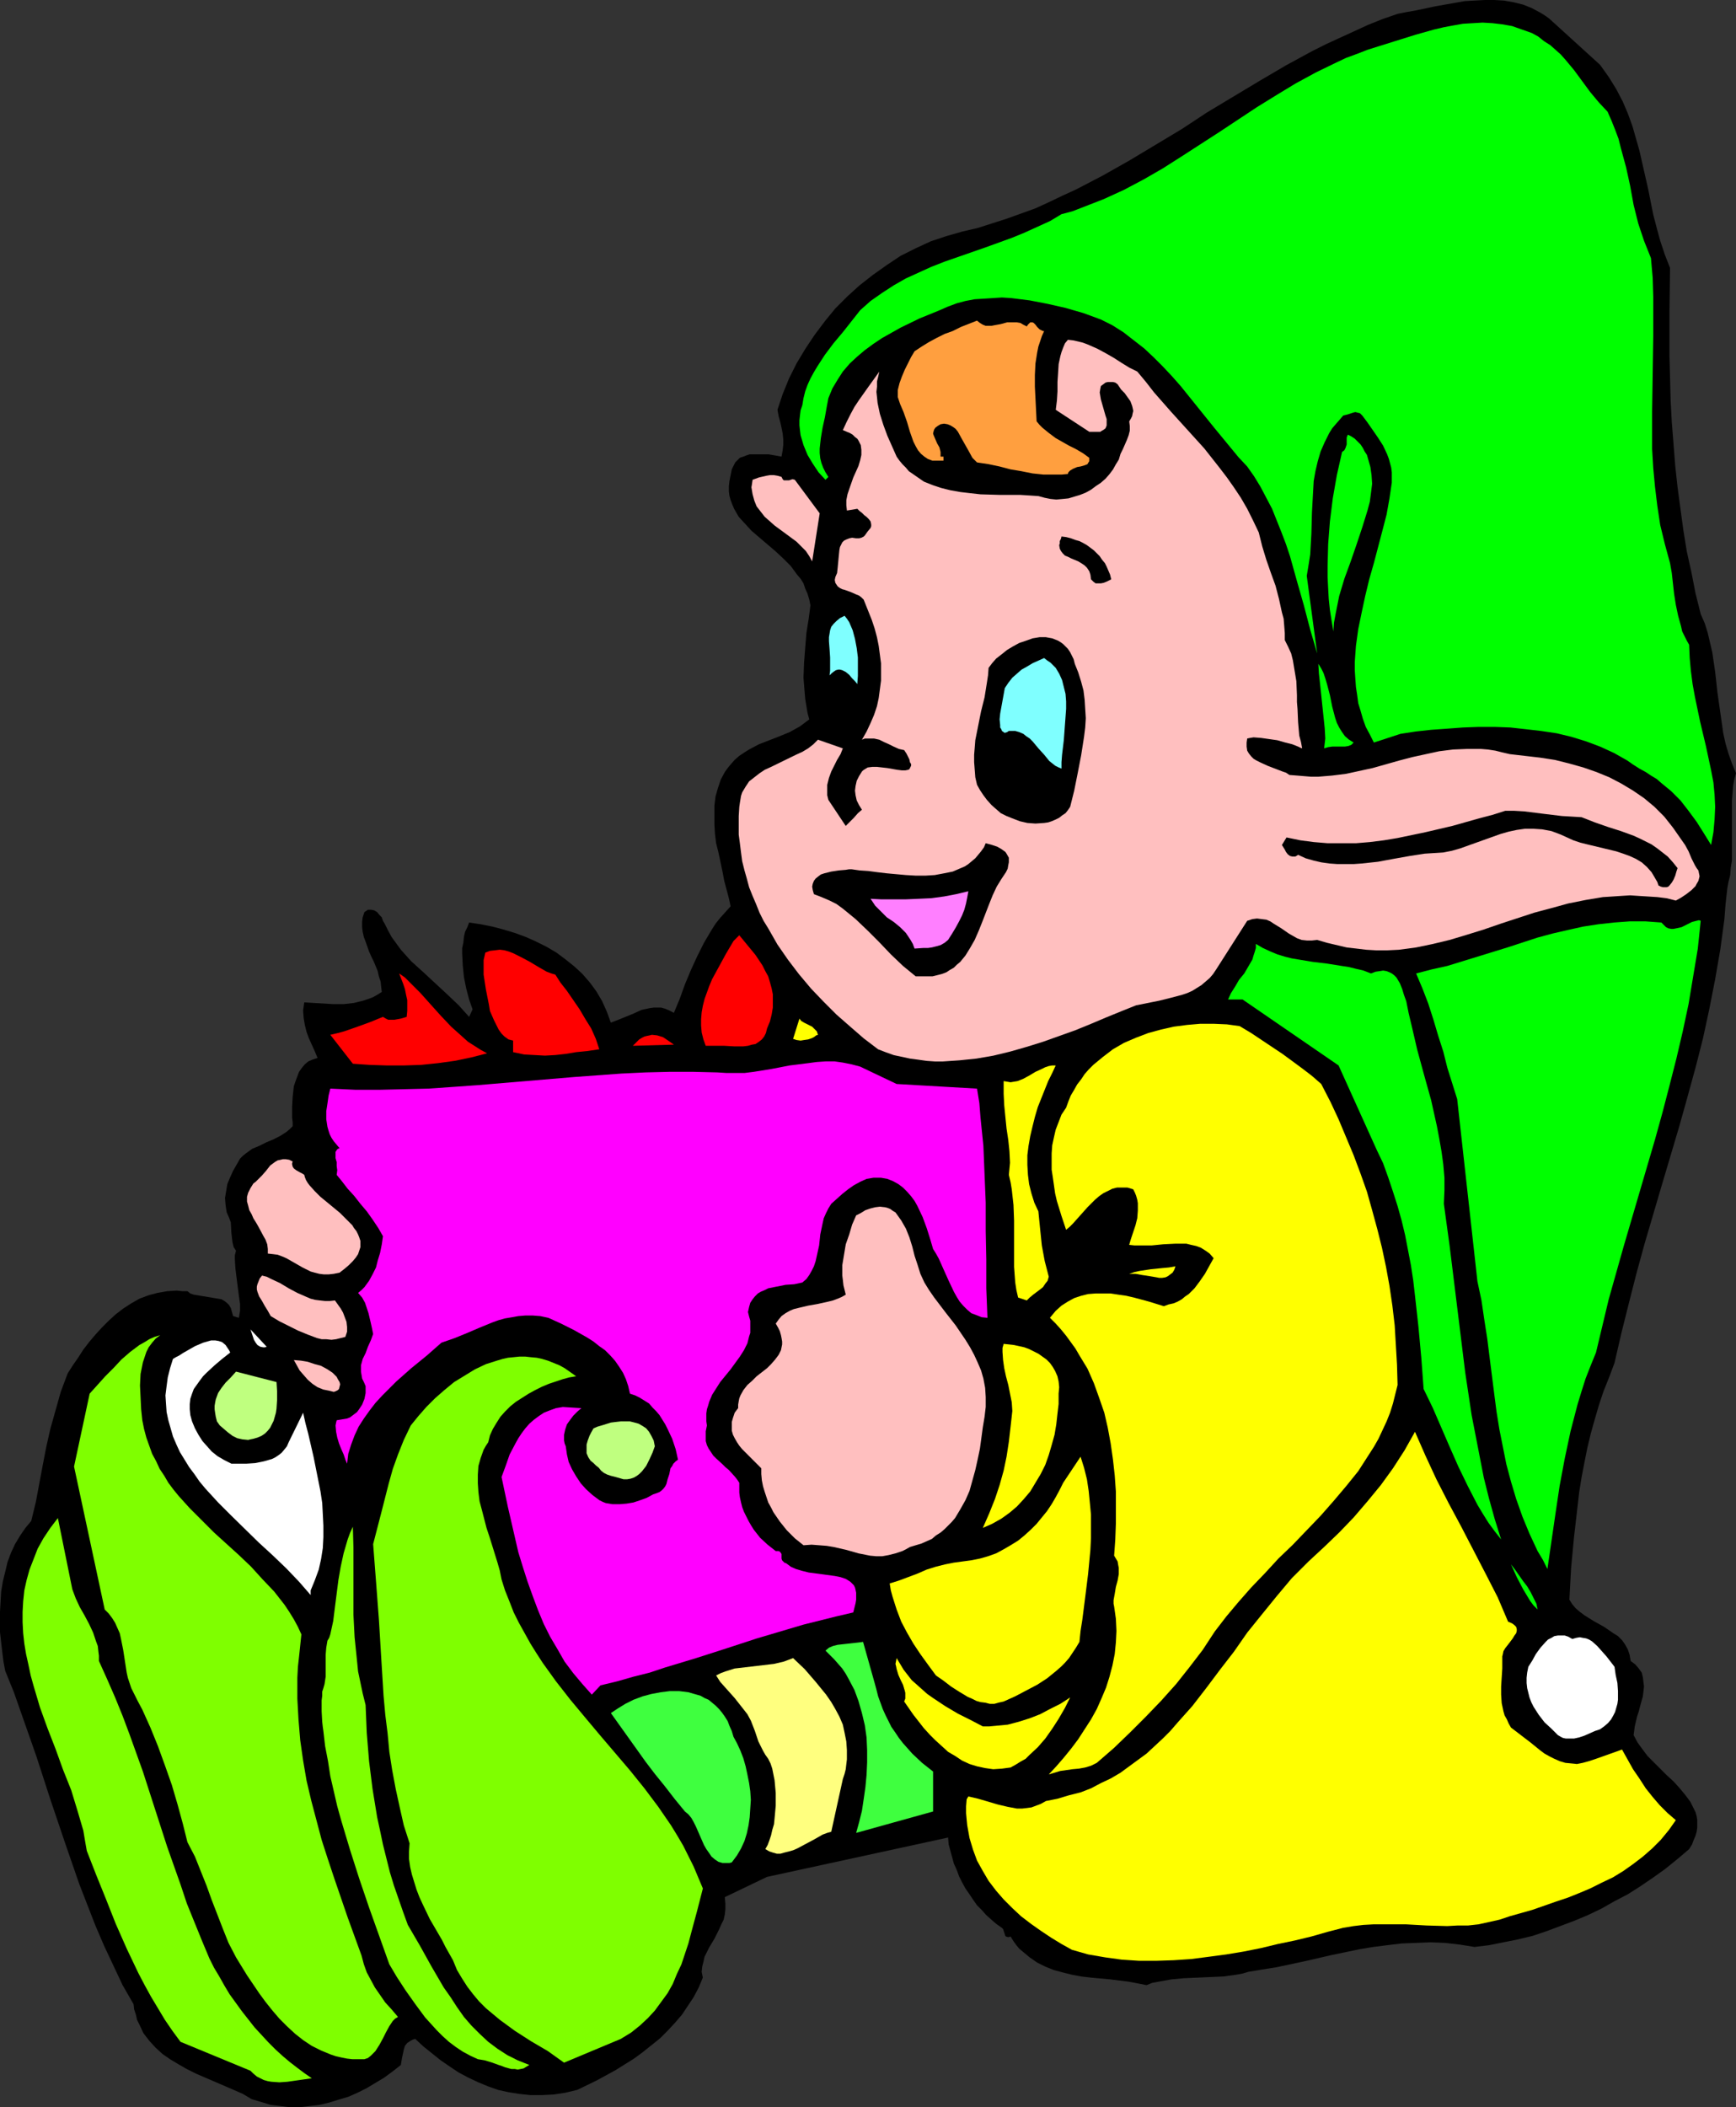 <?xml version="1.0" encoding="UTF-8" standalone="no"?>
<svg
   version="1.0"
   width="128.299mm"
   height="155.668mm"
   id="svg46"
   sodipodi:docname="Elf with Gift 8.wmf"
   xmlns:inkscape="http://www.inkscape.org/namespaces/inkscape"
   xmlns:sodipodi="http://sodipodi.sourceforge.net/DTD/sodipodi-0.dtd"
   xmlns="http://www.w3.org/2000/svg"
   xmlns:svg="http://www.w3.org/2000/svg">
  <rect width="100%" height="100%" fill="#333333" stroke="none"/>
  <sodipodi:namedview
     id="namedview46"
     pagecolor="#ffffff"
     bordercolor="#000000"
     borderopacity="0.25"
     inkscape:showpageshadow="2"
     inkscape:pageopacity="0.0"
     inkscape:pagecheckerboard="0"
     inkscape:deskcolor="#d1d1d1"
     inkscape:document-units="mm" />
  <defs
     id="defs1">
    <pattern
       id="WMFhbasepattern"
       patternUnits="userSpaceOnUse"
       width="6"
       height="6"
       x="0"
       y="0" />
  </defs>
  <path
     style="fill:#000000;fill-opacity:1;fill-rule:evenodd;stroke:none"
     d="m 446.936,18.098 2.424,3.393 2.101,3.393 1.777,3.393 1.454,3.393 1.293,3.555 0.969,3.393 0.969,3.393 0.808,3.555 1.616,7.11 1.454,7.272 0.97,3.717 0.969,3.555 1.293,3.878 1.454,3.717 -0.162,12.281 v 12.281 l 0.323,12.281 0.323,6.14 0.485,6.14 0.485,6.14 0.646,5.979 0.808,5.979 0.808,5.979 0.969,5.979 1.293,5.817 1.131,5.817 1.454,5.817 1.131,2.585 0.808,2.585 0.646,2.747 0.646,2.747 0.808,5.494 0.646,5.817 0.808,5.656 0.808,5.656 0.646,2.909 0.808,2.747 0.969,2.747 1.131,2.747 -0.485,1.778 -0.323,1.778 -0.162,2.101 -0.162,1.939 v 4.201 4.201 4.201 4.201 l -0.323,1.939 -0.162,2.101 -0.485,1.939 -0.323,1.778 -0.485,4.363 -0.323,4.201 -1.131,8.403 -1.454,8.403 -1.616,8.241 -1.777,8.241 -2.101,8.241 -2.262,8.241 -2.262,8.08 -4.847,16.321 -4.847,16.482 -2.262,8.241 -2.101,8.241 -2.101,8.403 -1.939,8.403 -1.454,3.878 -1.616,4.04 -1.293,3.878 -1.131,3.878 -1.131,4.04 -0.969,4.04 -0.808,4.04 -0.808,4.201 -0.646,4.04 -0.485,4.201 -0.97,8.403 -0.808,8.564 -0.485,8.888 0.808,1.293 0.969,1.131 1.131,0.97 1.293,0.97 2.585,1.616 2.908,1.616 2.585,1.778 1.293,0.808 1.131,1.131 0.808,1.131 0.808,1.454 0.485,1.454 0.323,1.778 1.293,0.97 0.969,1.131 0.808,1.131 0.323,1.293 0.162,1.293 0.162,1.293 -0.162,1.454 -0.162,1.293 -0.808,2.909 -0.323,1.293 -0.485,1.454 -0.646,2.747 -0.162,1.293 -0.162,1.131 1.131,2.101 1.293,1.778 1.454,1.939 1.777,1.778 3.555,3.555 1.939,1.778 1.616,1.778 1.616,1.939 1.454,1.939 0.969,1.939 0.485,0.97 0.323,1.131 0.162,0.97 v 1.131 1.131 l -0.162,1.131 -0.323,1.131 -0.485,1.131 -0.485,1.293 -0.808,1.293 -3.232,2.747 -3.393,2.747 -3.393,2.424 -3.555,2.424 -3.555,2.262 -3.716,1.939 -3.716,2.101 -3.716,1.778 -3.878,1.616 -3.878,1.454 -3.878,1.454 -3.878,1.293 -4.04,0.97 -4.04,0.808 -4.04,0.808 -4.04,0.485 -4.04,-0.646 -4.201,-0.485 -4.04,-0.162 -4.04,0.162 -4.04,0.162 -4.04,0.485 -3.878,0.485 -3.878,0.646 -7.756,1.616 -7.756,1.778 -7.594,1.616 -4.04,0.646 -3.878,0.646 -1.616,0.485 -1.777,0.323 -3.555,0.485 -3.555,0.162 -3.716,0.162 -3.716,0.162 -3.555,0.323 -1.777,0.323 -1.777,0.323 -1.777,0.323 -1.616,0.646 -2.424,-0.485 -2.585,-0.485 -5.171,-0.646 -5.332,-0.485 -2.747,-0.323 -2.585,-0.485 -2.585,-0.646 -2.424,-0.646 -2.424,-0.97 -2.262,-1.131 -2.101,-1.454 -1.939,-1.616 -0.969,-0.808 -0.808,-0.97 -0.808,-1.131 -0.808,-1.293 -0.485,0.162 h -0.323 l -0.485,-0.162 -0.162,-0.162 -0.162,-0.485 -0.162,-0.485 -0.162,-0.485 -0.162,-0.485 -0.323,-0.323 -1.616,-1.131 -1.293,-1.131 -1.454,-1.293 -1.293,-1.454 -1.293,-1.293 -1.131,-1.616 -0.97,-1.454 -1.131,-1.616 -0.969,-1.778 -0.808,-1.616 -0.646,-1.778 -0.808,-1.778 -0.485,-1.778 -0.485,-1.778 -0.485,-1.778 -0.162,-1.939 -50.575,10.988 -11.795,5.656 0.162,1.778 v 1.616 l -0.162,1.454 -0.323,1.454 -0.646,1.293 -0.646,1.454 -1.293,2.585 -1.454,2.424 -0.646,1.293 -0.646,1.293 -0.323,1.454 -0.323,1.293 -0.162,1.454 0.323,1.616 -1.131,2.747 -1.454,2.747 -1.616,2.424 -1.616,2.424 -1.939,2.262 -2.101,2.262 -2.101,2.101 -2.424,1.939 -2.424,1.939 -2.424,1.778 -2.585,1.616 -2.585,1.616 -5.332,2.909 -5.332,2.585 -3.393,0.808 -3.232,0.485 -3.232,0.162 h -3.232 l -3.07,-0.323 -3.07,-0.485 -2.908,-0.646 -2.747,-0.97 -2.747,-1.131 -2.747,-1.293 -2.747,-1.454 -2.424,-1.616 -2.585,-1.778 -2.424,-1.939 -2.424,-1.939 -2.262,-2.101 -0.646,0.162 -0.646,0.323 -0.485,0.323 -0.485,0.323 -0.646,0.808 -0.323,1.131 -0.485,2.262 -0.162,0.97 -0.162,0.97 -2.262,1.778 -2.424,1.778 -2.424,1.454 -2.424,1.454 -2.585,1.293 -2.585,1.131 -2.747,0.808 -2.585,0.808 -2.747,0.646 -2.747,0.323 -2.747,0.323 h -2.747 l -2.585,-0.323 -2.747,-0.323 -2.585,-0.808 -2.747,-0.808 -2.424,-1.454 -2.585,-1.131 -10.503,-4.525 -2.585,-1.293 -2.262,-1.293 -2.424,-1.454 -2.101,-1.454 -1.939,-1.778 -1.777,-1.939 -1.616,-2.101 -1.131,-2.424 -0.646,-1.293 -0.323,-1.454 -0.485,-1.454 -0.162,-1.454 -3.07,-5.332 -2.585,-5.494 -2.585,-5.494 -2.424,-5.656 -2.262,-5.817 -2.262,-5.817 L 18.097,514.345 14.058,502.387 10.18,490.429 5.979,478.471 3.878,472.492 1.454,466.514 0.969,463.928 0.646,461.343 0.323,458.596 0,455.687 v -2.747 -2.909 l 0.162,-2.909 0.162,-2.747 0.485,-2.909 0.646,-2.585 0.646,-2.747 0.969,-2.585 1.131,-2.424 1.454,-2.424 1.454,-2.101 1.616,-1.939 1.293,-5.333 1.939,-10.342 0.969,-5.009 1.131,-5.009 1.454,-5.171 1.454,-5.171 0.969,-2.585 0.969,-2.585 1.454,-2.262 1.454,-2.101 1.454,-2.262 1.616,-2.101 1.777,-2.101 1.777,-1.939 1.939,-1.939 1.939,-1.778 2.101,-1.616 2.262,-1.454 2.262,-1.293 2.585,-0.97 2.424,-0.646 2.747,-0.485 2.747,-0.162 1.454,0.162 h 1.454 l 0.808,0.646 0.969,0.323 1.939,0.323 1.939,0.323 1.939,0.323 0.969,0.162 0.969,0.162 0.808,0.485 0.646,0.485 0.646,0.646 0.485,0.808 0.323,1.131 0.323,1.131 1.616,0.485 0.162,-0.97 0.162,-0.97 v -0.808 -1.131 l -0.323,-2.262 -0.323,-2.424 -0.323,-2.585 -0.323,-2.585 -0.162,-2.585 v -1.131 l 0.323,-1.293 -0.646,-0.97 -0.323,-1.293 -0.162,-1.293 -0.162,-1.454 -0.162,-2.909 -0.485,-1.293 -0.646,-1.454 -0.162,-0.97 -0.162,-1.131 -0.162,-1.939 0.323,-1.939 0.323,-1.939 0.808,-1.939 0.808,-1.778 1.939,-3.393 0.808,-0.808 0.808,-0.646 1.777,-1.293 1.939,-0.808 1.939,-0.97 1.939,-0.808 1.939,-0.97 1.777,-1.131 0.969,-0.808 0.808,-0.808 v -1.131 l -0.162,-1.293 v -2.909 l 0.162,-2.909 0.162,-1.454 0.162,-1.454 0.485,-1.454 0.485,-1.293 0.485,-1.293 0.808,-1.131 0.808,-0.97 0.969,-0.808 1.131,-0.485 1.454,-0.485 -0.808,-1.939 -0.808,-1.778 -0.808,-1.778 -0.646,-1.778 -0.485,-1.939 -0.323,-1.939 -0.162,-2.101 0.162,-1.131 0.162,-1.131 2.585,0.162 2.747,0.162 2.747,0.162 h 2.908 l 2.908,-0.323 1.293,-0.323 1.293,-0.323 1.454,-0.485 1.293,-0.485 1.131,-0.646 1.293,-0.808 -0.162,-1.454 -0.162,-1.454 -0.485,-1.454 -0.323,-1.454 -1.131,-2.747 -0.646,-1.293 -0.646,-1.454 -0.969,-2.747 -0.485,-1.293 -0.323,-1.454 -0.162,-1.293 v -1.454 l 0.162,-1.293 0.485,-1.454 0.485,-0.323 0.485,-0.323 h 0.485 0.485 l 0.808,0.162 0.808,0.485 0.646,0.808 0.646,0.646 0.323,0.97 0.485,0.808 0.97,1.939 0.969,1.778 1.293,1.778 1.293,1.778 1.454,1.616 1.454,1.616 3.393,3.07 6.625,6.14 3.232,3.07 1.454,1.616 1.454,1.616 0.969,-2.101 -0.969,-2.747 -0.808,-3.07 -0.646,-3.232 -0.323,-3.232 -0.162,-3.232 v -1.616 l 0.323,-1.454 0.162,-1.616 0.323,-1.454 0.646,-1.293 0.485,-1.293 3.232,0.485 3.232,0.646 3.07,0.808 3.232,0.97 3.07,1.131 2.908,1.293 2.908,1.454 2.747,1.616 2.585,1.939 2.424,1.939 2.262,2.101 2.101,2.424 1.777,2.424 1.616,2.747 1.293,2.909 1.131,3.07 2.101,-0.808 4.363,-1.778 2.101,-0.97 2.262,-0.485 1.131,-0.162 h 0.969 1.131 l 1.131,0.323 1.131,0.485 1.293,0.646 1.616,-3.878 1.454,-4.04 1.616,-3.878 1.777,-3.878 1.939,-3.878 2.101,-3.555 1.131,-1.778 1.293,-1.616 1.454,-1.616 1.454,-1.616 -0.485,-2.262 -0.646,-2.424 -0.646,-2.424 -0.485,-2.585 -1.131,-5.332 -0.646,-2.585 -0.323,-2.585 -0.162,-2.747 v -2.585 -2.585 l 0.323,-2.585 0.646,-2.262 0.808,-2.424 1.131,-2.101 0.808,-1.131 0.808,-0.97 1.131,-1.293 1.293,-1.131 1.454,-0.97 1.293,-0.808 2.747,-1.454 5.817,-2.262 2.747,-1.131 1.454,-0.808 1.454,-0.808 1.293,-0.97 1.293,-0.97 -0.485,-1.778 -0.323,-1.939 -0.323,-1.939 -0.162,-1.939 -0.323,-4.04 0.162,-4.201 0.323,-4.201 0.323,-4.04 0.646,-4.04 0.485,-3.717 -0.323,-1.616 -0.485,-1.616 -0.646,-1.454 -0.485,-1.454 -0.808,-1.293 -0.97,-1.131 -1.777,-2.424 -2.101,-2.101 -2.262,-2.101 -4.363,-3.717 -2.262,-1.939 -1.777,-1.939 -1.777,-1.939 -0.646,-1.131 -0.646,-1.131 -0.485,-1.131 -0.485,-1.293 -0.323,-1.131 -0.162,-1.293 v -1.454 l 0.162,-1.454 0.323,-1.616 0.323,-1.616 0.485,-0.97 0.485,-0.97 0.646,-0.646 0.646,-0.646 0.969,-0.323 0.808,-0.323 0.97,-0.323 h 1.131 1.939 2.101 l 1.939,0.323 1.777,0.323 0.323,-1.778 0.162,-1.454 v -1.616 l -0.162,-1.616 -0.323,-1.616 -0.323,-1.454 -0.485,-1.778 -0.323,-1.778 1.454,-4.363 1.777,-4.363 2.101,-4.201 2.424,-4.04 2.585,-3.878 2.908,-3.878 2.908,-3.555 3.393,-3.393 3.393,-3.07 3.716,-2.909 3.878,-2.747 3.878,-2.585 4.201,-2.101 4.201,-1.939 4.363,-1.454 4.524,-1.293 4.201,-0.97 4.04,-1.293 4.04,-1.293 4.04,-1.454 4.04,-1.454 3.878,-1.778 3.716,-1.778 3.878,-1.778 7.433,-3.878 7.433,-4.201 7.271,-4.363 7.271,-4.363 7.11,-4.686 7.271,-4.363 7.271,-4.363 7.433,-4.363 7.433,-4.04 3.878,-1.939 3.878,-1.778 3.878,-1.778 3.878,-1.778 4.04,-1.616 4.201,-1.454 2.424,-0.485 2.747,-0.485 5.332,-1.131 5.494,-0.97 2.747,-0.485 2.747,-0.162 L 414.781,0 h 2.585 l 2.747,0.162 2.747,0.485 2.585,0.646 2.424,0.97 2.424,1.293 1.293,0.808 1.131,0.808 z"
     id="path1" />
  <path
     style="fill:#00ff00;fill-opacity:1;fill-rule:evenodd;stroke:none"
     d="m 449.037,31.187 1.131,2.585 0.969,2.424 0.969,2.585 0.646,2.585 1.454,5.333 1.131,5.171 0.969,5.333 1.293,5.171 0.808,2.424 0.808,2.424 0.969,2.424 0.97,2.424 0.485,5.494 0.162,5.333 v 5.494 5.333 l -0.162,10.503 -0.162,10.665 v 5.332 5.171 l 0.323,5.333 0.485,5.171 0.646,5.333 0.808,5.333 1.293,5.332 1.454,5.333 0.485,2.747 0.323,2.909 0.323,2.909 0.485,3.07 0.646,3.07 0.808,2.909 0.323,1.454 0.646,1.293 0.646,1.293 0.646,1.131 0.162,3.717 0.323,3.555 0.485,3.717 0.646,3.555 1.454,6.948 1.616,6.787 1.454,6.787 0.646,3.393 0.323,3.393 0.162,3.393 -0.162,3.555 -0.323,3.555 -0.646,3.555 -2.101,-3.393 -1.939,-3.07 -2.262,-3.07 -2.262,-2.909 -2.585,-2.585 -2.747,-2.262 -1.293,-1.131 -1.616,-0.97 -1.454,-0.97 -1.777,-0.97 -1.777,-1.131 -1.616,-1.131 -3.716,-2.101 -3.878,-1.778 -3.878,-1.454 -4.201,-1.293 -4.04,-0.97 -4.363,-0.646 -4.201,-0.485 -4.363,-0.485 -4.363,-0.162 h -4.524 l -4.363,0.162 -4.363,0.323 -4.524,0.323 -4.363,0.485 -4.201,0.646 -7.433,2.424 -1.131,-2.262 -1.131,-2.101 -0.808,-2.262 -0.646,-2.262 -0.646,-2.101 -0.323,-2.424 -0.323,-2.101 -0.162,-2.262 -0.162,-2.424 v -2.262 l 0.323,-4.525 0.646,-4.686 0.969,-4.686 0.969,-4.525 1.131,-4.686 1.293,-4.525 2.424,-9.211 1.131,-4.363 0.808,-4.525 0.646,-4.363 v -1.454 -1.454 l -0.162,-1.293 -0.646,-2.424 -0.485,-1.293 -1.131,-2.424 -1.454,-2.262 -1.454,-2.101 -1.454,-2.101 -1.454,-1.939 -0.646,-0.646 -0.646,-0.162 -0.646,-0.162 -0.646,0.162 -1.454,0.485 -0.646,0.162 -0.646,0.162 -0.97,1.131 -1.131,1.293 -0.969,1.131 -0.808,1.293 -1.293,2.585 -1.131,2.585 -0.808,2.747 -0.646,2.747 -0.485,2.747 -0.162,2.909 -0.323,5.817 -0.162,5.979 -0.323,5.817 -0.485,3.07 -0.485,2.909 2.908,21.653 -1.939,-6.625 -1.777,-6.787 -1.939,-6.787 -1.939,-6.948 -1.131,-3.393 -1.293,-3.393 -1.293,-3.232 -1.293,-3.232 -1.616,-3.07 -1.616,-3.07 -1.777,-2.909 -1.939,-2.747 -2.424,-2.585 -2.262,-2.747 -4.524,-5.494 -4.686,-5.817 -4.686,-5.817 -2.424,-2.747 -2.585,-2.747 -2.585,-2.585 -2.585,-2.424 -2.908,-2.262 -2.908,-2.262 -3.07,-1.939 -3.232,-1.616 -4.847,-1.778 -5.009,-1.454 -5.009,-1.131 -5.009,-0.97 -2.585,-0.323 -2.585,-0.323 -2.585,-0.162 -2.424,0.162 -2.585,0.162 -2.585,0.162 -2.585,0.485 -2.424,0.646 -2.585,0.97 -2.585,1.131 -5.171,2.101 -5.332,2.585 -2.585,1.454 -2.585,1.454 -2.424,1.616 -2.424,1.778 -2.101,1.778 -2.101,1.939 -1.939,2.262 -1.454,2.262 -1.454,2.424 -1.131,2.747 -0.485,2.585 -0.485,2.747 -0.646,2.909 -0.485,2.909 -0.323,2.909 v 1.293 l 0.162,1.454 0.323,1.293 0.485,1.293 0.646,1.293 0.808,1.293 -0.808,0.808 -1.939,-2.101 -1.616,-2.424 -1.454,-2.424 -1.131,-2.747 -0.808,-2.747 -0.162,-1.293 -0.162,-1.454 v -1.454 l 0.162,-1.454 0.162,-1.293 0.485,-1.454 0.323,-1.939 0.485,-1.939 0.646,-1.778 0.808,-1.778 0.969,-1.778 0.97,-1.616 2.101,-3.232 2.424,-3.232 2.585,-3.07 2.424,-3.07 2.424,-3.07 2.908,-2.585 3.232,-2.262 3.232,-2.101 3.393,-1.939 3.555,-1.616 3.555,-1.616 3.716,-1.454 3.716,-1.293 7.433,-2.585 7.594,-2.747 3.555,-1.454 3.555,-1.616 3.555,-1.616 3.232,-1.939 3.07,-0.808 2.908,-1.131 2.908,-1.131 2.908,-1.131 5.655,-2.585 5.494,-2.909 5.332,-3.07 5.332,-3.393 10.503,-6.787 10.503,-6.948 5.494,-3.393 5.332,-3.232 5.655,-3.07 5.655,-2.747 2.747,-1.293 3.07,-1.131 2.908,-1.131 3.07,-0.97 5.171,-1.616 5.171,-1.616 5.171,-1.454 2.747,-0.646 2.585,-0.485 2.747,-0.485 2.747,-0.162 2.747,-0.162 2.747,0.162 2.747,0.323 2.747,0.485 2.747,0.97 2.747,0.97 1.777,0.97 1.616,1.293 1.777,1.131 1.454,1.293 1.454,1.293 1.293,1.454 2.424,2.909 2.262,3.07 2.262,3.07 2.424,2.909 z"
     id="path2" />
  <path
     style="fill:#ff9f3f;fill-opacity:1;fill-rule:evenodd;stroke:none"
     d="m 286.808,91.137 0.323,-0.485 0.323,-0.323 0.323,-0.323 h 0.323 0.323 l 0.323,0.162 0.485,0.485 0.485,0.646 0.646,0.646 0.646,0.323 0.323,0.162 h 0.323 l -0.646,1.454 -0.485,1.454 -0.485,1.454 -0.323,1.616 -0.485,3.07 -0.162,3.232 v 3.232 l 0.162,3.232 0.323,6.464 0.808,0.97 0.808,0.808 1.777,1.454 1.939,1.454 3.716,2.101 1.939,0.97 1.939,1.131 1.777,1.293 v 0.485 0.485 l -0.323,0.485 -0.162,0.323 -0.808,0.323 -1.131,0.323 -0.97,0.162 -1.131,0.485 -0.808,0.485 -0.485,0.485 -0.162,0.485 -1.777,0.162 h -1.616 -3.393 l -3.07,-0.323 -3.232,-0.646 -2.908,-0.485 -3.07,-0.808 -3.07,-0.646 -3.232,-0.485 -0.646,-0.646 -0.646,-0.646 -0.969,-1.778 -2.101,-3.717 -0.97,-1.778 -0.646,-0.808 -0.646,-0.485 -0.808,-0.485 -0.808,-0.323 -0.97,-0.162 -0.969,0.162 -0.808,0.485 -0.646,0.485 -0.323,0.485 -0.162,0.485 -0.162,0.646 0.162,0.485 0.485,1.131 0.485,1.131 0.646,1.131 0.323,1.293 v 0.646 0.646 h 0.808 v 1.131 h -0.808 -0.808 -1.454 l -1.293,-0.485 -0.97,-0.646 -0.969,-0.808 -0.808,-0.97 -0.646,-1.131 -0.646,-1.293 -0.97,-2.747 -0.808,-2.747 -0.969,-2.747 -0.485,-1.131 -0.485,-1.131 -0.323,-0.97 -0.323,-0.97 v -1.131 -0.808 l 0.485,-1.939 0.646,-1.778 0.808,-1.939 1.777,-3.555 0.969,-1.616 1.939,-1.293 2.101,-1.293 2.101,-1.131 2.262,-1.131 2.262,-0.808 2.262,-1.131 4.524,-1.778 0.808,0.646 0.808,0.485 0.808,0.323 h 0.808 0.808 l 0.808,-0.162 1.777,-0.323 1.777,-0.485 h 1.777 0.969 l 0.969,0.162 0.808,0.485 z"
     id="path3" />
  <path
     style="fill:#ffbfbf;fill-opacity:1;fill-rule:evenodd;stroke:none"
     d="m 317.67,103.742 2.424,2.909 2.262,2.909 4.686,5.333 4.686,5.171 4.686,5.171 4.201,5.332 2.101,2.747 1.939,2.747 1.939,2.909 1.777,3.07 1.616,3.232 1.616,3.393 0.969,3.878 1.131,3.717 1.293,3.717 1.293,3.555 0.969,3.717 0.808,3.717 0.485,1.778 0.162,1.939 0.162,2.101 v 1.939 l 0.969,1.939 0.808,1.778 0.485,1.939 0.323,1.939 0.323,1.939 0.323,1.939 0.162,3.878 v 1.939 l 0.162,1.939 0.162,3.717 0.323,3.717 0.485,1.778 0.323,1.778 -0.485,-0.162 -0.646,-0.323 -0.808,-0.323 -0.808,-0.323 -1.939,-0.485 -2.262,-0.646 -2.262,-0.323 -2.262,-0.323 -2.101,-0.162 -0.969,0.162 -0.808,0.162 -0.162,1.131 v 1.131 l 0.162,1.131 0.485,0.808 0.646,0.808 0.646,0.646 0.808,0.485 0.969,0.485 2.101,0.97 2.101,0.808 2.101,0.808 0.969,0.323 0.97,0.646 2.101,0.162 1.939,0.162 1.939,0.162 h 2.101 l 3.878,-0.323 3.878,-0.485 3.716,-0.808 3.716,-0.808 7.433,-2.101 3.716,-0.97 3.716,-0.808 3.716,-0.808 3.878,-0.485 3.878,-0.162 h 1.939 1.939 l 1.939,0.162 2.101,0.323 1.939,0.485 2.101,0.485 4.201,0.485 4.201,0.485 4.201,0.646 3.878,0.97 4.04,1.131 3.716,1.293 3.555,1.454 3.393,1.778 3.232,1.939 3.07,2.101 2.908,2.424 2.747,2.747 2.424,3.07 2.262,3.232 1.131,1.616 0.969,1.778 0.808,1.939 0.969,1.939 0.485,0.808 0.485,0.646 0.162,0.808 0.162,0.808 -0.162,0.646 -0.162,0.646 -0.485,0.808 -0.323,0.646 -1.131,1.131 -1.454,1.131 -1.454,0.97 -1.454,0.808 -2.585,-0.646 -2.585,-0.323 -2.585,-0.162 -2.585,-0.162 -2.424,-0.162 -2.585,0.162 -2.424,0.162 -2.585,0.162 -4.847,0.808 -4.847,0.97 -4.686,1.293 -4.847,1.293 -9.372,3.07 -4.686,1.616 -4.686,1.454 -4.847,1.454 -4.686,1.131 -4.686,0.97 -4.847,0.646 -3.232,0.162 h -3.07 l -2.747,-0.162 -2.747,-0.323 -2.747,-0.323 -2.747,-0.646 -2.747,-0.646 -2.747,-0.808 -1.454,0.162 h -1.454 l -1.454,-0.162 -1.293,-0.485 -1.131,-0.646 -1.131,-0.646 -2.101,-1.454 -2.101,-1.293 -0.969,-0.646 -1.131,-0.485 -1.293,-0.162 -1.293,-0.162 -1.293,0.162 -1.454,0.485 -8.564,13.412 -0.969,1.454 -0.97,1.131 -1.131,0.97 -1.131,0.97 -1.293,0.808 -1.293,0.808 -1.454,0.646 -1.454,0.485 -3.07,0.808 -3.232,0.808 -3.232,0.646 -3.232,0.646 -4.04,1.616 -4.363,1.778 -4.201,1.778 -4.363,1.778 -4.524,1.616 -4.524,1.616 -4.686,1.454 -4.524,1.293 -4.686,1.131 -4.686,0.808 -4.686,0.485 -4.686,0.323 h -2.262 l -2.262,-0.162 -2.262,-0.323 -2.424,-0.323 -2.262,-0.485 -2.262,-0.485 -2.262,-0.808 -2.101,-0.808 -4.04,-3.07 -3.716,-3.232 -3.878,-3.393 -3.555,-3.555 -3.555,-3.717 -3.393,-4.04 -3.07,-4.04 -2.908,-4.201 -2.585,-4.525 -1.293,-2.101 -1.131,-2.262 -0.969,-2.424 -0.969,-2.262 -0.97,-2.424 -0.646,-2.424 -0.646,-2.262 -0.646,-2.585 -0.323,-2.424 -0.323,-2.585 -0.323,-2.424 v -2.585 -2.585 l 0.162,-2.585 0.162,-1.131 0.162,-0.97 0.162,-0.97 0.323,-0.97 0.969,-1.616 0.969,-1.454 1.454,-1.131 1.454,-1.131 1.454,-0.97 1.777,-0.808 6.948,-3.393 1.777,-0.808 1.616,-0.97 1.454,-1.131 1.293,-1.293 6.948,2.424 -0.646,1.616 -0.97,1.616 -0.808,1.616 -0.808,1.616 -0.646,1.778 -0.485,1.939 v 0.97 0.97 0.97 l 0.323,1.293 4.847,7.272 1.131,-1.131 1.131,-1.131 1.131,-1.293 1.131,-0.97 -0.808,-1.293 -0.646,-1.293 -0.323,-1.454 -0.162,-1.293 0.162,-1.293 0.323,-1.454 0.646,-1.293 0.808,-1.293 0.323,-0.323 0.485,-0.323 0.808,-0.485 1.293,-0.162 h 1.293 l 1.454,0.162 1.454,0.162 2.747,0.485 1.293,0.162 h 0.97 l 0.808,-0.162 0.323,-0.162 0.162,-0.323 0.162,-0.323 0.162,-0.323 v -0.485 l -0.323,-0.485 -0.162,-0.808 -0.323,-0.646 -0.485,-0.97 -0.646,-0.97 -1.454,-0.323 -1.454,-0.646 -1.293,-0.646 -1.454,-0.646 -1.293,-0.646 -1.454,-0.323 h -0.808 -0.808 -0.97 l -0.808,0.323 1.293,-2.262 1.131,-2.424 0.97,-2.262 0.808,-2.424 0.485,-2.262 0.323,-2.424 0.323,-2.424 v -2.424 -2.424 l -0.323,-2.424 -0.323,-2.424 -0.485,-2.424 -0.646,-2.424 -0.808,-2.424 -0.969,-2.424 -0.97,-2.424 -0.323,-0.808 -0.646,-0.646 -0.646,-0.485 -0.808,-0.323 -1.454,-0.646 -1.777,-0.646 -0.646,-0.162 -0.646,-0.323 -0.646,-0.485 -0.323,-0.485 -0.323,-0.485 -0.162,-0.808 0.162,-0.808 0.485,-1.131 0.162,-1.454 0.323,-3.393 0.162,-1.616 0.162,-0.808 0.323,-0.646 0.323,-0.646 0.485,-0.485 0.646,-0.323 0.808,-0.323 0.808,-0.162 1.131,0.162 h 0.808 l 0.646,-0.162 0.646,-0.323 0.323,-0.323 0.808,-1.131 0.808,-0.97 0.162,-0.485 v -0.485 l -0.162,-0.808 -0.485,-0.646 -0.646,-0.646 -0.646,-0.485 -0.646,-0.646 -0.646,-0.485 -0.646,-0.646 -2.908,0.485 -0.162,-1.454 v -1.454 l 0.323,-1.616 0.485,-1.454 1.131,-3.232 1.454,-3.232 0.485,-1.616 0.323,-1.454 v -1.454 l -0.162,-1.293 -0.323,-0.646 -0.323,-0.646 -0.323,-0.485 -0.646,-0.485 -0.646,-0.646 -0.808,-0.485 -0.808,-0.323 -1.131,-0.485 0.969,-2.101 1.131,-2.262 1.131,-2.101 1.293,-1.939 2.747,-3.878 2.908,-4.04 -0.323,1.454 -0.323,1.293 v 1.454 l -0.162,1.454 0.162,1.454 0.162,1.616 0.646,3.07 0.969,3.07 1.131,3.07 1.293,2.909 1.293,2.909 0.808,1.131 0.808,0.97 0.969,0.97 0.808,0.97 2.101,1.454 2.101,1.454 2.424,0.97 2.424,0.808 2.585,0.646 2.747,0.485 2.747,0.323 2.908,0.323 5.494,0.162 h 2.908 2.747 l 2.585,0.162 2.424,0.162 1.777,0.485 1.616,0.323 1.616,0.162 1.777,-0.162 1.616,-0.162 1.616,-0.485 1.616,-0.485 1.616,-0.646 1.454,-0.808 1.293,-0.97 1.454,-0.97 1.293,-1.131 1.131,-1.293 0.969,-1.293 0.808,-1.454 0.808,-1.293 0.485,-1.616 0.646,-1.293 1.131,-2.585 0.485,-1.293 0.323,-1.293 v -1.293 l -0.162,-1.293 0.485,-0.808 0.323,-0.646 0.162,-0.808 0.162,-0.646 -0.162,-0.808 -0.162,-0.646 -0.485,-1.293 -0.808,-1.131 -0.808,-1.131 -0.485,-0.485 -0.485,-0.485 -0.646,-0.97 -0.323,-0.485 -0.646,-0.485 -0.646,-0.162 h -0.646 -0.808 l -0.646,0.162 -0.646,0.485 -0.646,0.485 -0.162,0.808 -0.162,0.97 0.162,0.97 0.162,0.97 0.646,2.262 0.646,2.262 0.323,0.97 v 0.97 0.808 l -0.323,0.808 -0.646,0.485 -0.323,0.162 -0.485,0.323 h -0.646 -0.646 -0.808 -0.969 l -9.372,-6.14 0.323,-2.585 0.162,-2.585 v -2.585 l 0.162,-2.424 0.162,-2.585 0.485,-2.262 0.323,-1.131 0.485,-1.293 0.485,-1.131 0.808,-0.97 1.454,0.162 1.454,0.323 1.293,0.323 1.293,0.485 2.585,1.131 2.424,1.293 2.262,1.293 2.262,1.454 2.101,1.293 z"
     id="path4" />
  <path
     style="fill:#00ff00;fill-opacity:1;fill-rule:evenodd;stroke:none"
     d="m 382.949,137.676 -0.323,2.424 -0.646,2.424 -1.454,4.686 -1.616,4.848 -1.616,4.686 -1.777,4.848 -1.454,4.848 -0.485,2.424 -0.485,2.424 -0.485,2.585 -0.162,2.424 -0.485,-2.909 -0.485,-3.07 -0.323,-3.07 -0.162,-2.909 -0.162,-3.232 v -3.07 l 0.162,-6.14 0.485,-6.302 0.808,-6.464 1.131,-6.464 1.454,-6.464 0.646,-0.485 0.323,-0.646 0.162,-0.485 0.162,-0.485 v -1.293 -0.646 l 0.323,-0.808 0.97,0.485 0.969,0.646 0.808,0.808 0.808,0.808 0.646,0.97 0.485,0.97 0.646,0.97 0.323,1.131 0.646,2.262 0.323,2.262 0.162,2.424 z"
     id="path5" />
  <path
     style="fill:#ffbfbf;fill-opacity:1;fill-rule:evenodd;stroke:none"
     d="m 228.962,143.331 -2.101,13.412 -0.808,-1.454 -0.97,-1.454 -1.293,-1.293 -1.293,-1.293 -3.07,-2.262 -3.07,-2.262 -1.454,-1.293 -1.293,-1.131 -1.131,-1.454 -1.131,-1.454 -0.646,-1.616 -0.485,-1.778 -0.162,-0.97 -0.162,-0.97 0.162,-0.97 0.162,-1.131 1.777,-0.646 2.101,-0.485 0.969,-0.162 h 1.131 l 0.969,0.162 1.131,0.323 0.323,0.646 0.323,0.323 h 0.485 0.485 0.485 l 0.485,-0.162 0.485,-0.162 0.646,0.162 z"
     id="path6" />
  <path
     style="fill:#000000;fill-opacity:1;fill-rule:evenodd;stroke:none"
     d="m 310.399,161.753 -0.646,0.323 -0.646,0.323 -0.808,0.323 -0.808,0.162 h -0.646 -0.808 l -0.646,-0.485 -0.646,-0.646 -0.162,-1.293 -0.323,-0.97 -0.646,-0.97 -0.646,-0.646 -0.969,-0.646 -0.808,-0.485 -1.939,-0.808 -0.969,-0.485 -0.808,-0.323 -0.646,-0.646 -0.485,-0.646 -0.323,-0.646 -0.162,-0.97 0.162,-0.485 v -0.646 l 0.323,-0.646 0.162,-0.646 1.293,0.162 1.293,0.323 1.293,0.485 1.131,0.323 0.97,0.485 1.131,0.646 1.939,1.454 1.616,1.616 0.646,0.97 0.808,0.97 0.485,0.97 0.485,1.131 0.485,1.131 z"
     id="path7" />
  <path
     style="fill:#7fffff;fill-opacity:1;fill-rule:evenodd;stroke:none"
     d="m 239.465,191.001 -0.646,-0.808 -0.808,-0.808 -0.808,-0.97 -0.969,-0.808 -0.97,-0.485 -0.646,-0.162 h -0.485 l -0.646,0.162 -0.485,0.323 -0.646,0.485 -0.646,0.646 0.162,-1.293 v -1.293 -2.424 l -0.162,-2.424 -0.162,-2.101 v -1.131 l 0.162,-0.97 0.162,-0.97 0.323,-0.97 0.646,-0.808 0.808,-0.808 0.97,-0.808 1.293,-0.646 0.646,0.808 0.646,0.97 0.485,1.131 0.485,1.131 0.646,2.424 0.485,2.585 0.323,2.585 v 2.747 2.424 z"
     id="path8" />
  <path
     style="fill:#000000;fill-opacity:1;fill-rule:evenodd;stroke:none"
     d="m 300.219,185.345 0.969,2.424 0.808,2.585 0.646,2.424 0.323,2.585 0.162,2.585 0.162,2.585 -0.162,2.585 -0.323,2.585 -0.808,5.171 -0.969,5.009 -0.97,4.848 -1.131,4.525 -0.646,0.97 -0.646,0.808 -0.969,0.646 -0.808,0.646 -0.969,0.485 -1.131,0.485 -0.969,0.323 -1.131,0.162 -2.424,0.162 -2.262,-0.162 -2.101,-0.485 -2.101,-0.808 -1.616,-0.646 -1.616,-0.808 -1.293,-1.131 -1.293,-1.131 -1.293,-1.454 -0.97,-1.293 -0.969,-1.454 -0.808,-1.454 -0.485,-2.101 -0.162,-2.101 -0.162,-2.101 v -2.101 l 0.162,-1.939 0.162,-2.101 0.808,-4.04 0.808,-4.04 0.97,-3.878 0.646,-4.04 0.323,-2.101 0.162,-2.101 0.969,-1.293 1.131,-1.293 1.454,-1.131 1.616,-1.293 1.616,-0.97 1.777,-0.97 1.939,-0.646 1.777,-0.646 1.939,-0.323 h 1.777 l 1.777,0.323 0.808,0.323 0.808,0.323 0.808,0.485 0.646,0.485 0.646,0.646 0.646,0.646 0.646,0.97 0.485,0.97 0.485,0.97 z"
     id="path9" />
  <path
     style="fill:#7fffff;fill-opacity:1;fill-rule:evenodd;stroke:none"
     d="m 296.503,214.593 -0.808,-0.323 -0.969,-0.485 -0.808,-0.646 -0.808,-0.646 -1.454,-1.778 -1.616,-1.778 -1.616,-1.939 -0.808,-0.808 -0.97,-0.646 -0.808,-0.646 -1.131,-0.485 -1.131,-0.323 h -1.293 -0.485 l -0.485,0.323 -0.485,0.162 h -0.323 l -0.162,-0.162 -0.485,-0.323 -0.162,-0.485 -0.323,-0.485 v -0.646 l -0.162,-1.616 0.162,-1.616 0.323,-1.778 0.323,-1.778 0.323,-1.778 0.323,-1.778 0.969,-1.454 1.131,-1.454 1.293,-1.131 1.293,-1.131 1.454,-0.808 1.616,-0.97 3.232,-1.454 0.808,0.646 0.969,0.646 0.646,0.646 0.808,0.808 0.969,1.616 0.808,1.778 0.485,1.939 0.485,1.939 0.162,2.101 v 2.101 l -0.323,4.363 -0.323,4.363 -0.485,4.04 -0.162,2.101 z"
     id="path10" />
  <path
     style="fill:#00ff00;fill-opacity:1;fill-rule:evenodd;stroke:none"
     d="m 378.102,207.321 -0.323,0.323 -0.323,0.323 -0.808,0.323 -0.97,0.162 h -1.131 -2.424 l -1.131,0.162 -1.131,0.323 0.323,-2.747 -0.162,-2.909 -0.323,-3.07 -0.323,-3.07 -0.646,-6.14 -0.323,-2.909 -0.162,-2.747 0.808,1.293 0.646,1.293 0.485,1.454 0.485,1.616 0.808,3.07 0.323,1.616 0.323,1.616 0.808,3.07 0.485,1.454 0.646,1.293 0.808,1.293 0.808,1.131 1.131,0.97 z"
     id="path11" />
  <path
     style="fill:#000000;fill-opacity:1;fill-rule:evenodd;stroke:none"
     d="m 441.765,228.167 3.716,1.454 3.716,1.293 3.555,1.131 3.555,1.293 1.777,0.808 1.616,0.808 1.616,0.808 1.616,1.131 1.454,1.131 1.454,1.131 1.454,1.616 1.293,1.616 -0.162,0.485 -0.162,0.485 -0.323,1.131 -0.485,1.131 -0.485,0.808 -0.646,0.808 -0.323,0.323 -0.485,0.162 h -0.485 -0.485 l -0.646,-0.162 -0.646,-0.323 -0.323,-0.97 -1.131,-1.939 -0.485,-0.808 -1.293,-1.454 -1.454,-1.293 -1.616,-0.97 -1.777,-0.808 -1.777,-0.646 -1.939,-0.646 -4.04,-0.97 -4.04,-0.97 -1.939,-0.485 -1.939,-0.646 -1.777,-0.808 -1.777,-0.808 -1.293,-0.485 -1.293,-0.485 -2.585,-0.485 -2.424,-0.162 h -2.424 l -2.262,0.323 -2.262,0.485 -2.262,0.646 -2.262,0.808 -4.524,1.616 -4.524,1.616 -2.262,0.646 -2.424,0.485 -2.585,0.162 -2.585,0.162 -4.201,0.646 -4.524,0.808 -4.363,0.808 -4.524,0.485 -2.262,0.162 h -2.262 -2.262 l -2.262,-0.162 -2.262,-0.323 -2.101,-0.485 -2.262,-0.646 -2.101,-0.97 -0.485,0.323 -0.323,0.162 h -0.808 l -0.646,-0.162 -0.646,-0.485 -0.485,-0.646 -0.323,-0.646 -0.808,-1.293 1.293,-2.101 3.878,0.808 3.716,0.485 3.878,0.323 h 4.04 3.878 l 3.878,-0.323 3.878,-0.485 3.878,-0.646 3.878,-0.808 3.878,-0.808 7.594,-1.778 7.433,-2.101 3.716,-0.97 3.555,-1.131 h 2.585 l 2.747,0.162 5.171,0.646 5.332,0.646 2.747,0.162 z"
     id="path12" />
  <path
     style="fill:#000000;fill-opacity:1;fill-rule:evenodd;stroke:none"
     d="m 280.991,243.518 -1.293,1.939 -1.293,2.101 -1.131,2.424 -0.97,2.424 -1.939,5.009 -0.969,2.424 -1.131,2.585 -1.293,2.262 -1.293,2.101 -1.454,1.778 -0.969,0.808 -0.808,0.808 -1.131,0.646 -0.969,0.646 -1.293,0.485 -1.293,0.323 -1.293,0.323 h -1.454 -1.616 -1.616 l -1.777,-1.454 -1.777,-1.454 -3.393,-3.232 -3.232,-3.393 -3.232,-3.232 -3.393,-3.232 -1.777,-1.454 -1.777,-1.454 -1.777,-1.293 -1.939,-0.97 -2.262,-0.97 -2.101,-0.808 -0.323,-1.131 -0.162,-0.97 0.162,-0.808 0.323,-0.808 0.485,-0.646 0.808,-0.646 0.646,-0.485 0.969,-0.323 1.939,-0.485 2.101,-0.323 1.939,-0.162 0.969,-0.162 h 0.646 l 2.262,0.323 2.424,0.162 2.424,0.323 2.747,0.323 5.332,0.485 2.747,0.162 h 2.747 l 2.585,-0.162 2.585,-0.485 2.424,-0.485 2.262,-0.97 1.131,-0.485 0.969,-0.646 0.969,-0.808 0.969,-0.808 0.808,-0.97 0.808,-0.97 0.808,-1.131 0.485,-1.131 1.777,0.485 1.454,0.485 1.131,0.646 1.131,0.808 0.323,0.485 0.646,1.131 v 0.646 0.646 l -0.162,0.808 -0.162,0.97 z"
     id="path13" />
  <path
     style="fill:#ff7fff;fill-opacity:1;fill-rule:evenodd;stroke:none"
     d="m 264.833,262.424 -0.969,0.808 -1.131,0.646 -1.131,0.323 -1.293,0.323 -1.131,0.162 h -1.293 l -2.424,0.162 -0.485,-1.293 -0.646,-1.131 -0.646,-0.97 -0.646,-0.97 -1.616,-1.616 -1.777,-1.454 -1.939,-1.293 -1.616,-1.616 -1.616,-1.616 -0.646,-0.97 -0.646,-0.97 3.07,0.162 h 3.232 3.393 l 3.716,-0.162 3.555,-0.162 3.555,-0.485 3.393,-0.646 3.393,-0.808 -0.323,1.778 -0.323,1.616 -0.485,1.778 -0.646,1.616 -0.808,1.616 -0.97,1.778 -0.969,1.616 z"
     id="path14" />
  <path
     style="fill:#00ff00;fill-opacity:1;fill-rule:evenodd;stroke:none"
     d="m 475.051,257.091 -0.808,7.756 -1.293,7.756 -1.293,7.756 -1.616,7.595 -1.777,7.595 -1.939,7.595 -1.939,7.433 -2.101,7.595 -8.725,29.733 -4.201,14.866 -1.777,7.433 -1.777,7.433 -1.454,3.555 -1.454,3.717 -1.131,3.555 -1.131,3.717 -0.97,3.717 -0.969,3.717 -1.616,7.595 -1.454,7.756 -1.131,7.595 -2.262,15.513 -1.293,-2.585 -1.454,-2.424 -2.262,-4.848 -1.939,-4.686 -1.777,-5.009 -1.454,-4.848 -1.293,-4.848 -0.969,-4.848 -0.969,-4.848 -0.808,-5.009 -0.646,-5.009 -1.293,-10.18 -0.646,-5.171 -0.808,-5.171 -0.808,-5.494 -1.131,-5.332 -5.655,-50.901 -2.747,-8.726 -1.131,-4.525 -1.454,-4.525 -1.293,-4.363 -1.454,-4.525 -1.616,-4.201 -1.777,-4.201 4.363,-1.131 4.363,-0.97 8.402,-2.585 8.402,-2.585 8.402,-2.747 4.201,-1.131 4.201,-0.97 4.363,-0.97 4.201,-0.646 4.363,-0.485 4.363,-0.323 h 4.524 l 4.363,0.323 0.646,0.646 0.646,0.646 0.646,0.323 0.808,0.162 h 0.646 l 0.808,-0.162 1.454,-0.323 2.908,-1.454 0.646,-0.162 0.646,-0.162 0.646,-0.162 z"
     id="path15" />
  <path
     style="fill:#ff0000;fill-opacity:1;fill-rule:evenodd;stroke:none"
     d="m 214.258,287.147 -0.323,1.293 -0.485,0.97 -0.646,0.808 -0.808,0.646 -0.969,0.646 -0.97,0.162 -1.131,0.323 -1.293,0.162 h -2.585 l -2.747,-0.162 h -2.747 -1.293 -1.131 l -0.646,-1.778 -0.485,-1.939 -0.162,-1.939 v -1.778 l 0.162,-1.939 0.323,-1.778 0.485,-1.939 0.646,-1.778 0.646,-1.778 0.808,-1.939 1.939,-3.555 1.939,-3.555 2.101,-3.555 1.616,-1.616 2.262,2.747 2.262,2.747 0.969,1.454 0.969,1.454 0.808,1.616 0.808,1.454 0.485,1.616 0.485,1.778 0.323,1.616 v 1.939 1.778 l -0.323,1.939 -0.485,1.939 z"
     id="path16" />
  <path
     style="fill:#00ff00;fill-opacity:1;fill-rule:evenodd;stroke:none"
     d="m 382.949,271.796 1.293,-0.485 1.131,-0.162 0.969,-0.162 0.969,0.162 0.808,0.323 0.646,0.323 0.646,0.485 0.646,0.646 0.97,1.616 0.646,1.616 0.485,1.616 0.646,1.778 0.646,3.232 0.808,3.393 1.616,6.948 1.939,7.11 1.939,6.948 1.616,7.272 0.646,3.393 0.646,3.717 0.485,3.555 0.323,3.717 v 3.555 l -0.162,3.717 1.616,11.796 1.454,11.796 1.454,11.796 1.454,11.796 1.777,11.796 1.131,5.817 1.131,5.817 1.131,5.817 1.454,5.817 1.616,5.817 1.777,5.656 -1.777,-2.262 -1.777,-2.424 -1.616,-2.585 -1.454,-2.424 -2.747,-5.333 -2.585,-5.333 -2.424,-5.494 -4.686,-10.827 -2.585,-5.333 -0.646,-8.726 -0.808,-8.726 -0.969,-8.726 -0.485,-4.201 -0.646,-4.201 -0.808,-4.201 -0.808,-4.201 -0.97,-4.04 -1.131,-4.04 -1.293,-4.04 -1.293,-3.878 -1.454,-4.04 -1.777,-3.717 -10.664,-23.592 -26.823,-18.421 h -4.04 l 0.808,-1.778 1.131,-1.778 1.131,-1.939 1.454,-1.778 1.131,-1.939 1.131,-1.939 0.323,-1.131 0.323,-0.97 0.323,-1.131 v -1.131 l 1.939,1.131 2.101,0.97 1.939,0.808 2.101,0.646 1.939,0.485 1.939,0.323 3.878,0.646 4.04,0.485 4.04,0.646 2.101,0.323 1.939,0.485 2.101,0.485 z"
     id="path17" />
  <path
     style="fill:#ff0000;fill-opacity:1;fill-rule:evenodd;stroke:none"
     d="m 155.119,272.119 1.454,2.262 1.777,2.262 1.777,2.585 1.777,2.585 1.616,2.747 1.616,2.585 1.293,2.909 0.485,1.454 0.485,1.454 -3.232,0.485 -3.232,0.323 -2.908,0.485 -2.908,0.323 -2.908,0.162 -2.908,-0.162 -2.908,-0.162 -3.07,-0.646 v -3.232 l -0.646,-0.162 -0.646,-0.162 -1.131,-0.808 -0.808,-0.808 -0.808,-1.131 -0.646,-1.293 -0.646,-1.293 -1.131,-2.585 -0.323,-1.939 -0.808,-4.04 -0.323,-2.101 -0.323,-2.101 v -2.101 -1.939 l 0.485,-2.101 1.293,-0.485 1.454,-0.162 1.293,-0.162 1.293,0.162 1.131,0.323 1.293,0.485 2.262,1.131 2.424,1.293 2.424,1.454 2.262,1.293 1.293,0.485 z"
     id="path18" />
  <path
     style="fill:#ff0000;fill-opacity:1;fill-rule:evenodd;stroke:none"
     d="m 136.052,294.096 -4.363,1.131 -4.686,0.97 -4.686,0.646 -4.686,0.485 -4.847,0.162 h -4.686 l -4.847,-0.162 -4.686,-0.323 -6.302,-8.08 2.101,-0.485 1.777,-0.485 3.716,-1.293 3.555,-1.293 3.555,-1.454 0.808,0.485 0.646,0.323 h 0.969 0.808 l 1.777,-0.323 1.616,-0.485 0.162,-1.616 v -1.616 -1.454 l -0.323,-1.454 -0.323,-1.616 -0.485,-1.454 -1.131,-2.909 1.616,1.131 1.454,1.454 2.908,2.909 2.747,3.07 2.908,3.232 2.908,3.07 3.07,2.747 1.616,1.454 1.777,1.131 1.777,1.131 z"
     id="path19" />
  <path
     style="fill:#ffff00;fill-opacity:1;fill-rule:evenodd;stroke:none"
     d="m 228.477,288.925 -0.485,0.162 -0.646,0.485 -0.646,0.323 -0.969,0.323 -1.131,0.162 -0.969,0.162 -1.131,-0.162 -0.969,-0.323 1.777,-5.656 0.485,0.646 0.808,0.485 1.616,0.808 0.646,0.323 0.646,0.646 0.646,0.646 z"
     id="path20" />
  <path
     style="fill:#ffff00;fill-opacity:1;fill-rule:evenodd;stroke:none"
     d="m 346.27,286.501 3.232,1.939 2.908,1.939 5.817,3.878 5.494,4.04 2.747,2.101 2.585,2.262 2.585,5.009 2.262,4.848 2.101,5.009 2.101,5.009 1.939,5.171 1.777,5.009 1.454,5.171 1.454,5.333 1.293,5.171 1.131,5.333 0.969,5.333 0.808,5.494 0.646,5.494 0.323,5.494 0.323,5.494 0.162,5.656 -0.646,2.585 -0.646,2.585 -0.808,2.585 -0.969,2.424 -1.131,2.424 -1.131,2.424 -1.293,2.262 -1.454,2.262 -1.454,2.262 -1.454,2.262 -3.393,4.201 -3.555,4.201 -3.555,4.04 -7.756,8.08 -4.04,3.878 -3.716,4.04 -3.878,4.04 -3.555,4.04 -3.393,4.04 -3.232,4.201 -3.393,5.171 -3.716,4.848 -3.716,4.686 -4.201,4.686 -4.201,4.363 -4.363,4.363 -4.524,4.363 -4.847,4.201 -1.616,0.808 -1.616,0.485 -1.777,0.323 -1.777,0.162 -3.393,0.485 -1.616,0.485 -1.616,0.485 2.101,-2.262 2.101,-2.424 2.101,-2.585 1.939,-2.585 1.777,-2.747 1.777,-2.747 1.616,-2.909 1.293,-2.909 1.293,-3.07 0.969,-3.07 0.808,-3.07 0.646,-3.232 0.323,-3.232 0.162,-3.232 -0.162,-3.393 -0.485,-3.393 -0.162,-0.808 v -0.97 l 0.323,-1.778 0.323,-1.939 0.485,-1.778 0.323,-1.778 v -1.778 l -0.162,-0.808 -0.162,-0.97 -0.485,-0.808 -0.485,-0.808 0.323,-4.525 0.162,-4.363 v -4.525 -4.525 l -0.323,-4.525 -0.485,-4.363 -0.646,-4.525 -0.808,-4.363 -0.969,-4.201 -1.454,-4.201 -1.454,-4.04 -1.777,-4.04 -2.262,-3.717 -1.131,-1.939 -1.293,-1.778 -1.293,-1.778 -1.454,-1.778 -1.454,-1.616 -1.616,-1.616 0.808,-0.97 0.808,-0.97 1.616,-1.454 1.777,-1.131 1.777,-0.97 1.939,-0.646 1.939,-0.485 2.101,-0.162 h 2.101 2.101 l 2.101,0.323 2.262,0.323 2.101,0.485 4.201,1.131 4.201,1.293 1.293,-0.485 1.454,-0.323 1.131,-0.485 1.131,-0.646 0.969,-0.808 0.969,-0.646 1.616,-1.616 1.454,-1.939 1.454,-2.101 2.424,-4.363 -1.131,-1.293 -1.131,-0.808 -1.293,-0.808 -1.293,-0.485 -1.454,-0.323 -1.293,-0.323 h -1.616 -1.616 l -3.232,0.162 -3.232,0.323 h -3.232 -1.616 l -1.454,-0.162 0.485,-1.616 0.646,-1.939 0.646,-1.939 0.485,-1.939 0.162,-2.101 v -2.101 l -0.162,-0.97 -0.323,-1.131 -0.323,-0.808 -0.485,-0.97 -1.616,-0.485 h -1.454 -1.454 l -1.293,0.323 -1.293,0.646 -1.293,0.646 -1.131,0.808 -1.131,0.97 -2.101,2.101 -4.04,4.525 -0.969,0.97 -0.969,0.808 -1.293,-3.878 -1.293,-4.201 -0.485,-2.101 -0.323,-2.262 -0.323,-2.262 -0.323,-2.101 v -2.262 -2.262 l 0.162,-2.262 0.485,-2.262 0.485,-2.101 0.808,-2.101 0.808,-2.101 1.293,-1.939 0.646,-1.778 0.646,-1.616 0.969,-1.616 0.808,-1.454 1.131,-1.454 0.969,-1.454 1.131,-1.293 1.293,-1.293 2.747,-2.262 2.747,-2.101 3.07,-1.778 3.393,-1.454 3.393,-1.293 3.555,-0.97 3.555,-0.808 3.716,-0.485 3.716,-0.323 h 3.716 l 3.716,0.162 z"
     id="path21" />
  <path
     style="fill:#ff0000;fill-opacity:1;fill-rule:evenodd;stroke:none"
     d="m 188.243,291.672 -11.472,0.323 0.646,-0.646 0.646,-0.646 0.485,-0.485 0.808,-0.485 0.646,-0.323 0.646,-0.162 0.808,-0.162 0.646,-0.162 1.454,0.162 1.616,0.485 1.454,0.97 z"
     id="path22" />
  <path
     style="fill:#ff00ff;fill-opacity:1;fill-rule:evenodd;stroke:none"
     d="m 250.452,302.66 22.46,1.293 0.646,4.04 0.323,4.04 0.808,7.918 0.323,7.918 0.323,7.918 v 7.918 l 0.162,7.918 v 8.08 l 0.323,8.241 -1.616,-0.162 -1.616,-0.646 -1.293,-0.485 -1.131,-0.97 -1.131,-1.131 -0.969,-1.131 -0.808,-1.293 -0.808,-1.454 -1.454,-3.07 -1.454,-3.232 -1.293,-2.909 -0.808,-1.454 -0.808,-1.293 -0.808,-2.747 -0.969,-3.07 -1.131,-3.07 -1.454,-3.07 -0.808,-1.454 -0.969,-1.293 -1.131,-1.293 -1.131,-1.131 -1.293,-0.97 -1.454,-0.808 -1.616,-0.646 -1.777,-0.323 h -1.131 -0.97 l -0.969,0.162 -0.969,0.162 -1.777,0.808 -1.777,0.97 -1.616,1.131 -1.616,1.293 -3.07,2.747 -0.808,1.293 -0.646,1.293 -0.646,1.454 -0.323,1.454 -0.646,3.07 -0.323,3.07 -0.646,2.909 -0.323,1.454 -0.485,1.454 -0.646,1.293 -0.646,1.131 -0.808,1.131 -1.131,0.97 -2.262,0.485 -2.424,0.162 -2.424,0.485 -2.424,0.485 -0.969,0.485 -1.131,0.485 -0.808,0.485 -0.808,0.808 -0.646,0.808 -0.646,0.97 -0.323,1.131 -0.323,1.454 0.323,1.293 0.323,1.131 v 1.131 1.131 1.131 l -0.323,0.97 -0.485,1.939 -0.969,1.939 -1.131,1.778 -1.293,1.778 -1.293,1.778 -2.908,3.555 -1.131,1.778 -1.131,1.778 -0.808,1.939 -0.323,1.131 -0.323,0.97 -0.162,1.131 v 1.131 1.131 l 0.162,1.131 -0.323,1.616 v 1.293 1.454 l 0.323,1.131 0.485,0.97 0.646,0.97 0.646,0.97 0.808,0.808 1.777,1.616 0.808,0.808 0.969,0.808 1.616,1.778 0.646,0.808 0.646,0.97 v 1.454 1.293 l 0.162,1.293 0.323,1.454 0.323,1.293 0.485,1.293 0.646,1.293 0.646,1.293 0.646,1.131 0.808,1.293 1.777,2.262 2.101,1.939 2.262,1.778 h 0.808 l 0.323,0.162 0.162,0.162 0.323,0.485 v 0.646 0.646 l 0.162,0.485 0.485,0.485 0.162,0.162 0.485,0.162 1.293,0.97 1.454,0.646 1.616,0.485 1.939,0.485 3.716,0.485 3.555,0.485 1.616,0.323 1.454,0.485 1.293,0.808 0.485,0.485 0.485,0.485 0.323,0.646 0.162,0.646 0.162,0.808 v 0.808 1.131 l -0.162,0.97 -0.323,1.293 -0.323,1.293 -4.847,1.131 -4.524,1.131 -4.524,1.131 -4.363,1.293 -8.725,2.585 -8.402,2.747 -8.564,2.747 -8.564,2.585 -4.363,1.454 -4.524,1.131 -4.524,1.293 -4.686,1.131 -2.424,2.585 -2.585,-2.909 -2.585,-3.07 -2.424,-3.232 -1.939,-3.393 -2.101,-3.555 -1.777,-3.555 -1.616,-3.878 -1.454,-3.878 -1.454,-4.04 -1.293,-4.04 -1.293,-4.201 -0.97,-4.201 -1.939,-8.403 -1.777,-8.403 1.131,-3.07 1.131,-3.232 1.616,-3.07 0.808,-1.454 0.969,-1.454 0.969,-1.293 1.131,-1.293 1.293,-1.131 1.293,-0.97 1.454,-0.97 1.616,-0.646 1.777,-0.646 1.939,-0.323 5.171,0.323 -1.131,0.97 -1.131,1.131 -0.969,1.293 -0.808,1.131 -0.485,1.454 -0.323,1.454 v 1.616 l 0.162,0.808 0.323,0.808 0.323,2.262 0.485,2.101 0.97,2.101 1.131,1.939 1.293,1.939 1.454,1.616 1.777,1.616 1.939,1.454 0.97,0.485 0.808,0.323 1.939,0.323 h 1.939 l 1.939,-0.162 1.939,-0.323 1.939,-0.646 1.777,-0.646 1.777,-0.97 0.97,-0.323 0.808,-0.323 0.646,-0.485 0.485,-0.485 0.485,-0.646 0.323,-0.646 0.323,-1.293 0.485,-1.454 0.323,-1.616 0.485,-0.646 0.323,-0.646 0.646,-0.646 0.646,-0.485 -0.646,-2.909 -0.969,-2.909 -1.293,-2.747 -0.646,-1.293 -0.808,-1.293 -0.808,-1.293 -0.97,-1.131 -0.969,-0.97 -0.969,-1.131 -1.293,-0.808 -1.293,-0.808 -1.293,-0.646 -1.454,-0.485 -0.485,-2.101 -0.646,-1.939 -0.808,-1.778 -1.131,-1.778 -1.131,-1.616 -1.293,-1.454 -1.454,-1.454 -1.616,-1.131 -1.616,-1.293 -1.777,-1.131 -3.716,-2.101 -3.555,-1.778 -3.555,-1.616 -2.262,-0.485 -2.101,-0.162 h -2.101 l -1.939,0.162 -1.777,0.323 -1.939,0.323 -1.777,0.485 -1.777,0.646 -3.555,1.454 -3.393,1.454 -3.555,1.454 -3.716,1.293 -4.04,3.555 -4.363,3.555 -4.201,3.717 -1.939,1.939 -1.939,1.939 -1.939,2.101 -1.616,2.101 -1.616,2.262 -1.454,2.262 -1.131,2.424 -0.969,2.585 -0.808,2.585 -0.323,2.747 -0.485,-1.131 -0.485,-1.454 -0.646,-1.454 -0.646,-1.616 -0.485,-1.616 -0.323,-1.616 -0.162,-1.778 0.162,-0.808 0.162,-0.646 0.969,-0.162 0.969,-0.162 0.969,-0.162 0.808,-0.323 0.646,-0.485 1.293,-0.97 0.485,-0.646 0.969,-1.454 0.646,-1.616 0.323,-1.616 v -1.939 l -0.485,-1.131 -0.485,-0.97 -0.162,-0.97 -0.162,-0.97 v -0.97 -0.808 l 0.485,-1.778 0.808,-1.616 0.646,-1.778 0.808,-1.778 0.646,-1.778 -0.323,-1.616 -0.323,-1.454 -0.646,-2.747 -0.485,-1.454 -0.485,-1.454 -0.808,-1.454 -1.131,-1.293 0.969,-0.808 0.808,-0.808 1.293,-1.778 0.969,-1.778 0.969,-1.939 0.485,-1.939 0.646,-2.101 0.485,-2.424 0.323,-2.262 -1.293,-2.262 -1.616,-2.424 -1.616,-2.262 -1.777,-2.101 -1.777,-2.262 -1.777,-1.939 -1.616,-2.101 -1.454,-1.778 0.162,-1.293 -0.162,-1.131 v -1.131 l -0.323,-1.131 v -0.808 -0.97 l 0.162,-0.162 0.162,-0.323 0.323,-0.323 0.485,-0.162 -0.808,-0.97 -0.808,-0.97 -0.646,-0.97 -0.485,-0.97 -0.323,-0.97 -0.323,-1.131 -0.323,-2.101 v -2.262 l 0.323,-2.101 0.323,-2.262 0.485,-1.939 6.948,0.323 h 6.948 l 6.786,-0.162 6.786,-0.162 6.948,-0.485 6.786,-0.485 13.411,-1.131 13.411,-1.131 13.25,-0.97 6.786,-0.323 6.625,-0.162 h 6.786 l 6.625,0.162 2.585,0.162 h 2.424 2.585 l 2.585,-0.323 5.009,-0.808 5.009,-0.97 5.171,-0.646 2.424,-0.323 2.424,-0.162 h 2.585 l 2.262,0.323 2.424,0.485 2.424,0.646 z"
     id="path23" />
  <path
     style="fill:#ffff00;fill-opacity:1;fill-rule:evenodd;stroke:none"
     d="m 290.04,338.21 0.485,4.848 0.485,4.686 0.808,4.363 1.131,4.363 -0.323,1.131 -0.646,0.808 -0.646,0.97 -0.808,0.646 -1.939,1.454 -0.969,0.808 -0.808,0.808 -2.424,-0.808 -0.485,-2.101 -0.323,-2.101 -0.323,-4.363 v -4.201 -4.363 -4.363 l -0.162,-4.363 -0.485,-4.363 -0.323,-1.939 -0.485,-2.101 0.323,-3.393 -0.162,-3.232 -0.323,-3.07 -0.485,-3.232 -0.646,-6.464 -0.162,-3.232 v -3.555 l 0.97,0.162 0.969,0.162 0.969,-0.162 0.969,-0.162 1.616,-0.646 1.777,-0.97 1.616,-0.97 1.777,-0.808 0.969,-0.485 0.969,-0.323 0.97,-0.162 h 0.969 l -0.969,2.101 -1.131,2.262 -0.969,2.424 -0.969,2.424 -0.969,2.424 -0.808,2.747 -0.646,2.585 -0.646,2.747 -0.485,2.747 -0.323,2.585 v 2.747 l 0.162,2.747 0.323,2.585 0.646,2.585 0.808,2.585 z"
     id="path24" />
  <path
     style="fill:#ffbfbf;fill-opacity:1;fill-rule:evenodd;stroke:none"
     d="m 84.992,328.03 0.162,0.646 0.323,0.808 0.485,0.808 0.485,0.646 1.454,1.616 1.616,1.616 1.777,1.454 3.716,3.07 1.777,1.778 1.616,1.616 0.485,0.808 0.646,0.808 0.485,0.97 0.323,0.808 0.323,0.97 v 0.97 0.808 l -0.323,0.97 -0.323,0.97 -0.646,0.97 -0.808,0.97 -1.131,1.131 -1.131,0.97 -1.454,1.131 -1.616,0.323 -1.454,0.162 h -1.293 l -1.293,-0.162 -1.293,-0.323 -1.131,-0.323 -2.262,-1.131 -4.524,-2.585 -1.131,-0.485 -1.293,-0.485 -1.293,-0.162 -1.454,-0.162 v -1.293 l -0.162,-1.293 -0.485,-1.293 -0.646,-1.131 -1.293,-2.424 -0.646,-1.131 -0.808,-1.293 -0.485,-1.131 -0.646,-1.131 -0.323,-1.293 -0.323,-1.131 v -1.293 l 0.323,-1.131 0.646,-1.293 0.808,-1.293 0.646,-0.485 0.485,-0.485 1.293,-1.293 1.131,-1.293 1.131,-1.454 1.293,-0.97 0.808,-0.485 0.808,-0.162 0.646,-0.162 h 0.808 l 0.969,0.162 0.969,0.485 -0.162,0.485 v 0.323 l 0.162,0.646 0.323,0.485 0.646,0.485 1.131,0.646 0.646,0.323 z"
     id="path25" />
  <path
     style="fill:#ffbfbf;fill-opacity:1;fill-rule:evenodd;stroke:none"
     d="m 258.208,358.086 1.293,2.101 1.454,2.101 3.07,4.04 2.908,3.717 2.747,4.04 1.293,2.101 1.131,2.101 0.969,2.101 0.969,2.262 0.646,2.262 0.485,2.585 0.162,2.585 v 2.747 l -0.323,2.747 -0.485,2.909 -0.808,5.979 -0.646,3.07 -0.646,2.909 -0.808,2.909 -0.808,2.909 -1.131,2.585 -1.454,2.585 -1.454,2.424 -0.969,1.131 -0.969,0.97 -0.969,0.97 -1.131,0.97 -1.293,0.808 -1.131,0.97 -1.454,0.646 -1.454,0.646 -1.616,0.485 -1.616,0.485 -1.131,0.646 -0.969,0.485 -1.939,0.646 -1.939,0.485 -1.777,0.323 h -1.616 l -1.777,-0.162 -1.616,-0.323 -1.616,-0.323 -3.393,-0.97 -3.555,-0.808 -1.939,-0.323 -2.101,-0.162 -2.101,-0.162 -2.262,0.162 -2.424,-1.939 -2.262,-2.262 -1.939,-2.424 -1.777,-2.585 -0.646,-1.293 -0.808,-1.454 -0.485,-1.454 -0.485,-1.454 -0.485,-1.616 -0.323,-1.616 -0.162,-1.778 v -1.616 l -1.777,-1.778 -1.777,-1.778 -1.777,-1.778 -0.808,-0.97 -0.646,-0.97 -0.646,-1.131 -0.485,-0.97 -0.323,-1.131 v -1.131 -1.293 l 0.323,-1.131 0.485,-1.454 0.969,-1.293 v -0.97 l 0.162,-0.97 0.162,-0.808 0.323,-0.808 0.808,-1.454 1.131,-1.454 1.293,-1.131 1.293,-1.293 2.908,-2.262 1.131,-1.131 1.131,-1.293 0.969,-1.293 0.646,-1.293 0.162,-0.808 0.162,-0.808 v -0.808 l -0.162,-0.97 -0.162,-0.808 -0.323,-1.131 -0.485,-0.97 -0.646,-1.131 0.808,-1.131 0.808,-0.97 1.131,-0.808 1.131,-0.646 1.131,-0.485 1.293,-0.323 2.747,-0.646 2.747,-0.485 2.908,-0.646 1.293,-0.323 1.293,-0.485 1.131,-0.485 1.131,-0.646 -0.323,-1.293 -0.323,-1.293 -0.162,-1.454 -0.162,-1.293 v -2.909 l 0.485,-2.909 0.485,-2.909 0.969,-2.747 0.808,-2.747 1.131,-2.585 1.293,-0.646 1.293,-0.808 1.454,-0.485 1.293,-0.323 1.293,-0.162 1.454,0.162 0.646,0.162 0.808,0.323 0.646,0.485 0.808,0.485 0.808,1.131 0.808,1.131 1.293,2.262 0.969,2.424 0.808,2.585 0.646,2.585 0.808,2.424 0.808,2.585 z"
     id="path26" />
  <path
     style="fill:#ffff00;fill-opacity:1;fill-rule:evenodd;stroke:none"
     d="m 328.335,353.561 -0.323,0.97 -0.485,0.808 -0.646,0.485 -0.646,0.485 -0.646,0.323 -0.969,0.162 h -0.808 l -0.808,-0.162 -1.939,-0.323 -2.101,-0.323 -1.777,-0.323 h -0.969 -0.808 l 1.454,-0.485 1.454,-0.323 3.232,-0.485 1.616,-0.162 1.616,-0.162 1.777,-0.162 z"
     id="path27" />
  <path
     style="fill:#ffbfbf;fill-opacity:1;fill-rule:evenodd;stroke:none"
     d="m 93.556,363.095 1.616,2.262 0.646,1.131 0.485,1.293 0.485,1.293 0.162,1.454 v 1.293 l -0.485,1.454 -1.293,0.323 -1.293,0.323 -1.293,0.162 -1.454,-0.162 h -1.293 l -1.293,-0.323 -2.585,-0.97 -2.747,-1.131 -2.585,-1.293 -2.585,-1.293 -2.424,-1.454 -0.808,-1.454 -0.808,-1.293 -0.808,-1.454 -0.808,-1.293 -0.485,-1.293 -0.162,-0.646 v -0.808 l 0.162,-0.646 0.323,-0.808 0.323,-0.808 0.646,-0.808 1.293,0.323 1.293,0.646 2.424,1.131 2.424,1.454 2.424,1.293 2.585,1.131 1.131,0.485 1.293,0.323 1.293,0.162 1.454,0.162 h 1.293 z"
     id="path28" />
  <path
     style="fill:#ffffff;fill-opacity:1;fill-rule:evenodd;stroke:none"
     d="m 74.489,376.023 -0.485,0.162 h -0.485 l -0.808,-0.162 -0.808,-0.485 -0.485,-0.646 -0.485,-0.808 -0.323,-0.97 -0.646,-1.939 z"
     id="path29" />
  <path
     style="fill:#7fff00;fill-opacity:1;fill-rule:evenodd;stroke:none"
     d="m 44.758,372.791 -1.293,0.97 -0.969,1.131 -0.969,1.293 -0.646,1.293 -0.485,1.454 -0.485,1.454 -0.323,1.616 -0.323,1.616 -0.162,3.232 0.162,3.232 0.162,3.393 0.323,3.07 0.485,2.424 0.646,2.424 0.808,2.262 0.808,2.262 1.131,2.101 0.969,2.101 1.293,1.939 1.131,1.939 1.454,1.939 1.454,1.778 3.07,3.393 3.393,3.393 3.393,3.393 6.948,6.302 3.393,3.232 3.232,3.555 3.232,3.393 2.908,3.717 1.293,1.939 1.293,2.101 1.131,2.101 0.969,2.101 -0.323,3.07 -0.323,3.07 -0.323,2.909 -0.162,3.07 v 5.817 l 0.323,5.817 0.485,5.817 0.808,5.656 0.969,5.656 1.293,5.494 1.454,5.494 1.454,5.494 1.777,5.494 1.777,5.333 3.716,10.827 1.939,5.333 1.939,5.333 0.646,2.424 0.808,2.262 1.131,2.101 1.131,2.101 1.454,2.101 1.454,2.101 1.777,1.939 1.777,2.101 -0.808,0.485 -0.646,0.646 -0.969,1.454 -0.969,1.778 -0.808,1.616 -0.969,1.778 -1.131,1.778 -0.646,0.646 -0.646,0.646 -0.808,0.646 -0.969,0.323 h -1.777 -1.616 l -1.454,-0.162 -1.616,-0.323 -1.454,-0.323 -1.454,-0.485 -2.747,-1.131 -2.585,-1.293 -2.424,-1.616 -2.262,-1.778 -2.262,-2.101 -2.101,-2.101 -1.939,-2.262 -1.939,-2.424 -1.777,-2.424 -3.393,-5.009 -3.07,-5.009 -2.101,-4.04 -1.616,-4.04 -3.07,-7.918 -1.454,-4.04 -1.616,-4.04 -1.616,-4.04 -2.101,-4.04 -1.293,-5.171 -1.454,-5.332 -1.616,-5.494 -1.939,-5.494 -1.939,-5.333 -2.101,-5.171 -2.262,-5.009 -1.293,-2.424 -1.131,-2.262 -0.646,-1.293 -0.485,-1.454 -0.485,-1.454 -0.323,-1.454 -0.969,-6.302 -0.646,-3.232 -0.323,-1.454 -0.646,-1.454 -0.646,-1.454 -0.808,-1.293 -0.969,-1.293 -1.131,-1.131 -8.564,-39.913 4.363,-20.36 4.363,-4.848 2.262,-2.262 2.262,-2.424 2.424,-2.101 2.585,-1.939 1.454,-0.808 1.293,-0.808 1.454,-0.646 z"
     id="path30" />
  <path
     style="fill:#ffffff;fill-opacity:1;fill-rule:evenodd;stroke:none"
     d="m 64.31,377.638 -2.262,1.778 -2.101,1.778 -2.262,2.101 -0.969,0.97 -0.969,1.293 -0.808,1.131 -0.808,1.131 -0.485,1.293 -0.485,1.454 -0.162,1.454 v 1.454 l 0.162,1.616 0.485,1.778 0.808,1.939 0.969,1.778 1.131,1.778 1.293,1.454 1.293,1.454 1.616,1.293 1.939,1.131 1.939,0.97 h 2.101 2.101 l 2.424,-0.162 2.424,-0.485 1.131,-0.323 1.131,-0.323 0.969,-0.485 0.969,-0.646 0.808,-0.646 0.808,-0.97 0.646,-0.808 0.485,-1.131 4.04,-8.241 0.646,2.909 0.808,3.07 1.454,6.302 1.293,6.464 0.646,3.232 0.485,3.232 0.162,3.07 0.162,3.232 v 3.232 l -0.162,3.07 -0.485,3.07 -0.646,2.909 -1.131,3.07 -1.131,2.747 v 1.293 l -3.232,-3.717 -3.555,-3.717 -3.878,-3.717 -3.878,-3.555 -7.594,-7.433 -3.716,-3.717 -3.555,-3.878 -1.616,-1.939 -1.454,-2.101 -1.454,-1.939 -1.293,-2.101 -1.293,-2.101 -0.969,-2.101 -0.969,-2.262 -0.646,-2.262 -0.646,-2.262 -0.485,-2.262 -0.162,-2.262 -0.162,-2.424 0.323,-2.585 0.323,-2.424 0.646,-2.585 0.808,-2.585 0.808,-0.485 0.969,-0.485 0.969,-0.646 1.131,-0.646 2.262,-1.293 2.262,-0.97 1.131,-0.323 1.131,-0.323 h 1.131 l 0.969,0.162 0.969,0.323 0.969,0.808 0.646,0.97 0.323,0.485 z"
     id="path31" />
  <path
     style="fill:#ffff00;fill-opacity:1;fill-rule:evenodd;stroke:none"
     d="m 295.695,389.111 v 2.909 l -0.323,2.747 -0.323,2.909 -0.485,2.909 -0.808,2.909 -0.808,2.747 -0.969,2.747 -1.293,2.585 -1.454,2.424 -1.454,2.424 -1.777,2.101 -1.939,2.101 -2.101,1.778 -2.262,1.616 -2.585,1.454 -2.585,1.131 1.777,-4.04 1.616,-4.04 1.293,-3.878 1.131,-4.04 0.808,-3.878 0.646,-4.201 0.485,-4.201 0.485,-4.363 -0.162,-2.424 -0.485,-2.424 -0.485,-2.424 -0.646,-2.424 -0.485,-2.262 -0.323,-2.262 -0.162,-2.262 v -1.131 l 0.323,-1.131 2.908,0.323 1.454,0.323 1.454,0.323 1.293,0.485 1.293,0.646 1.293,0.646 1.131,0.808 1.131,0.808 0.969,0.97 0.808,1.131 0.646,1.131 0.646,1.454 0.323,1.454 0.162,1.616 z"
     id="path32" />
  <path
     style="fill:#7fff00;fill-opacity:1;fill-rule:evenodd;stroke:none"
     d="m 160.936,384.264 -1.939,0.323 -1.777,0.485 -1.939,0.646 -1.939,0.646 -1.939,0.808 -1.939,0.97 -1.777,0.97 -1.777,1.131 -1.777,1.131 -1.616,1.293 -1.454,1.454 -1.293,1.454 -1.131,1.778 -0.969,1.616 -0.808,1.778 -0.485,1.939 -0.646,0.97 -0.646,1.131 -0.808,2.262 -0.646,2.262 -0.162,2.424 v 2.424 l 0.162,2.424 0.323,2.585 0.646,2.424 1.293,5.009 0.808,2.424 0.808,2.585 1.454,4.686 0.646,2.262 0.485,2.424 0.969,3.07 1.293,3.232 1.131,2.909 1.454,2.909 1.616,2.909 1.616,2.909 1.616,2.585 1.777,2.747 3.716,5.171 4.04,5.171 4.04,4.848 4.201,5.009 8.402,9.857 4.04,5.009 3.878,5.171 3.555,5.171 1.777,2.909 1.616,2.747 1.454,2.909 1.454,2.909 1.293,3.07 1.293,3.07 -1.616,6.302 -1.616,5.979 -0.808,3.07 -0.969,2.909 -0.97,2.909 -1.293,2.747 -1.131,2.747 -1.454,2.585 -1.777,2.424 -1.777,2.424 -1.939,2.101 -2.262,2.101 -2.424,1.939 -2.908,1.778 -15.835,6.625 -4.524,-3.232 -4.686,-2.747 -4.524,-2.909 -4.201,-3.07 -1.939,-1.616 -1.939,-1.616 -1.939,-1.939 -1.616,-1.939 -1.616,-2.101 -1.454,-2.262 -1.454,-2.424 -1.131,-2.747 -2.101,-3.717 -0.969,-1.939 -1.131,-1.939 -2.262,-3.878 -1.939,-4.04 -0.969,-2.101 -0.808,-2.101 -0.646,-2.101 -0.646,-2.101 -0.485,-2.101 -0.323,-2.262 v -2.101 l 0.162,-2.262 -1.616,-5.009 -1.131,-5.009 -1.131,-5.171 -0.969,-5.171 -0.808,-5.171 -0.485,-5.171 -0.646,-5.171 -0.485,-5.332 -0.646,-10.503 -0.646,-10.665 -0.808,-10.665 -0.808,-10.503 1.131,-4.363 1.131,-4.363 2.101,-8.241 1.131,-4.04 1.454,-4.04 1.616,-4.04 1.939,-4.04 2.101,-2.585 2.262,-2.585 2.424,-2.424 2.585,-2.262 2.747,-2.262 2.908,-1.778 2.908,-1.778 3.07,-1.454 3.07,-0.97 1.616,-0.485 1.454,-0.323 1.616,-0.162 1.616,-0.162 h 1.616 l 1.454,0.162 1.777,0.162 1.454,0.323 1.616,0.485 1.616,0.646 1.616,0.646 1.454,0.808 1.616,1.131 z"
     id="path33" />
  <path
     style="fill:#ffbfbf;fill-opacity:1;fill-rule:evenodd;stroke:none"
     d="m 94.849,385.88 0.162,0.646 -0.162,0.646 -0.162,0.646 -0.323,0.323 -0.646,0.323 -0.485,0.162 -0.646,-0.162 -0.646,-0.162 -0.808,-0.162 -0.808,-0.162 -1.616,-0.646 -1.454,-0.97 -1.293,-1.131 -1.131,-1.293 -1.131,-1.293 -0.808,-1.454 -0.808,-1.454 1.939,0.162 1.939,0.323 1.939,0.646 1.777,0.485 1.777,0.97 1.454,0.97 0.485,0.485 0.646,0.646 0.323,0.646 z"
     id="path34" />
  <path
     style="fill:#bfff7f;fill-opacity:1;fill-rule:evenodd;stroke:none"
     d="m 77.236,385.88 0.162,2.585 v 2.424 l -0.162,2.424 -0.162,1.131 -0.323,1.131 -0.323,1.131 -0.485,0.97 -0.485,0.97 -0.646,0.808 -0.808,0.808 -0.969,0.646 -1.131,0.485 -1.131,0.323 -0.808,0.162 -0.646,0.162 -1.616,-0.162 -1.454,-0.323 -1.293,-0.646 -1.293,-0.97 -1.131,-0.97 -1.131,-0.97 -0.808,-1.131 -0.323,-1.293 -0.162,-0.97 -0.162,-1.131 v -0.97 l 0.162,-0.97 0.162,-0.808 0.646,-1.778 0.969,-1.454 1.131,-1.454 1.454,-1.454 1.454,-1.616 z"
     id="path35" />
  <path
     style="fill:#bfff7f;fill-opacity:1;fill-rule:evenodd;stroke:none"
     d="m 182.911,403.816 -0.646,1.778 -0.808,1.778 -0.969,1.939 -1.131,1.454 -0.808,0.808 -0.646,0.485 -0.808,0.485 -0.97,0.323 -0.969,0.162 h -0.969 l -1.131,-0.323 -1.131,-0.323 -1.293,-0.323 -0.969,-0.323 -0.969,-0.485 -0.808,-0.646 -0.646,-0.808 -0.808,-0.646 -0.646,-0.646 -0.808,-0.646 -0.646,-0.97 -0.485,-1.131 v -1.131 -1.293 l 0.323,-1.131 0.485,-1.293 0.485,-0.97 0.646,-1.131 1.131,-0.485 1.131,-0.323 2.585,-0.808 1.293,-0.162 1.454,-0.162 h 1.293 1.293 l 1.293,0.323 1.131,0.323 1.131,0.646 0.969,0.646 0.808,0.97 0.646,1.131 0.646,1.293 z"
     id="path36" />
  <path
     style="fill:#ffff00;fill-opacity:1;fill-rule:evenodd;stroke:none"
     d="m 421.244,452.778 1.131,0.485 0.646,0.485 0.485,0.485 0.162,0.646 v 0.485 l -0.162,0.646 -0.485,0.646 -0.485,0.808 -0.485,0.646 -0.485,0.646 -1.131,1.454 -0.485,0.808 -0.162,0.808 -0.162,0.646 v 0.808 2.585 l -0.323,5.009 v 2.262 l 0.162,2.424 0.485,2.262 0.323,1.131 0.646,1.131 0.485,1.131 0.646,1.131 2.747,2.101 2.747,2.101 2.585,2.101 1.293,0.97 1.454,0.808 1.293,0.646 1.454,0.646 1.616,0.485 1.616,0.162 1.616,0.162 1.616,-0.323 1.777,-0.485 1.939,-0.646 7.271,-2.585 3.07,5.494 1.777,2.585 1.777,2.747 1.939,2.424 1.939,2.262 2.262,2.262 2.262,1.939 -1.939,2.747 -2.262,2.747 -2.424,2.424 -2.585,2.262 -2.747,2.101 -2.747,1.939 -2.908,1.778 -3.07,1.454 -3.232,1.616 -3.07,1.293 -3.232,1.293 -3.393,1.131 -6.463,2.262 -6.302,1.778 -2.908,0.97 -2.908,0.646 -2.908,0.646 -2.908,0.323 h -2.908 l -2.908,0.162 -5.817,-0.162 -2.908,-0.162 -2.908,-0.162 h -5.979 -2.908 l -2.908,0.162 -2.747,0.323 -2.908,0.485 -4.363,1.131 -4.524,1.293 -4.686,1.131 -4.686,0.97 -4.686,1.131 -4.847,0.97 -4.847,0.808 -4.847,0.646 -5.009,0.646 -4.847,0.323 -4.847,0.162 h -4.847 l -4.847,-0.323 -4.686,-0.646 -4.686,-0.808 -4.524,-1.293 -2.908,-1.616 -2.908,-1.778 -2.908,-1.939 -2.747,-1.939 -2.747,-2.101 -2.424,-2.262 -2.424,-2.424 -2.101,-2.424 -2.101,-2.747 -1.616,-2.747 -1.616,-2.909 -1.131,-3.07 -0.97,-3.232 -0.323,-1.778 -0.323,-1.778 -0.162,-1.616 -0.162,-1.778 v -1.939 l 0.162,-1.939 0.485,-0.808 2.747,0.646 2.747,0.808 2.747,0.808 2.747,0.646 2.585,0.485 h 1.454 l 1.293,-0.162 1.293,-0.162 1.293,-0.485 1.293,-0.485 1.454,-0.808 3.232,-0.646 3.232,-0.97 3.232,-0.808 2.908,-1.131 2.747,-1.454 2.747,-1.293 2.747,-1.616 2.424,-1.778 2.424,-1.778 2.424,-1.778 2.262,-2.101 2.262,-2.101 2.101,-2.101 2.101,-2.424 4.04,-4.525 3.878,-5.009 3.878,-5.171 3.878,-5.009 3.716,-5.333 4.04,-5.009 4.201,-5.171 4.201,-5.009 2.262,-2.262 2.424,-2.424 4.363,-4.04 4.201,-4.04 4.04,-4.201 3.878,-4.525 3.716,-4.525 3.393,-4.686 3.232,-5.009 1.454,-2.585 1.454,-2.585 2.908,6.625 3.07,6.625 3.393,6.625 3.555,6.625 6.786,13.089 3.393,6.625 z"
     id="path37" />
  <path
     style="fill:#ffff00;fill-opacity:1;fill-rule:evenodd;stroke:none"
     d="m 301.512,458.434 -0.969,1.616 -0.969,1.454 -0.969,1.454 -1.131,1.293 -1.131,1.131 -1.293,1.131 -2.585,2.101 -2.747,1.778 -3.07,1.616 -3.07,1.616 -3.232,1.454 -1.454,0.323 -1.131,0.323 h -1.293 l -1.293,-0.323 -1.293,-0.162 -1.131,-0.323 -1.293,-0.646 -1.131,-0.485 -2.424,-1.454 -2.262,-1.454 -2.101,-1.616 -2.101,-1.454 -2.262,-3.07 -2.101,-2.909 -1.939,-2.909 -1.777,-3.07 -1.616,-3.07 -1.293,-3.393 -1.131,-3.555 -0.485,-1.778 -0.323,-1.939 2.585,-0.808 2.585,-0.97 2.585,-0.97 2.585,-1.131 2.585,-0.808 2.585,-0.646 2.424,-0.485 1.293,-0.162 1.131,-0.162 2.424,-0.323 2.424,-0.485 2.262,-0.646 2.262,-0.808 2.101,-1.131 1.939,-1.131 2.101,-1.293 1.777,-1.454 1.777,-1.616 1.616,-1.616 1.454,-1.778 1.454,-1.778 1.293,-1.939 1.131,-1.939 1.131,-2.101 0.97,-1.939 4.847,-7.272 0.969,3.07 0.808,3.232 0.485,3.232 0.323,3.232 0.323,3.393 v 3.232 3.393 l -0.162,3.232 -0.646,6.787 -0.808,6.464 -0.808,6.302 -0.485,3.07 z"
     id="path38" />
  <path
     style="fill:#7fff00;fill-opacity:1;fill-rule:evenodd;stroke:none"
     d="m 20.198,443.729 0.969,2.585 1.131,2.424 1.293,2.262 1.293,2.424 1.131,2.424 0.808,2.424 0.485,1.293 0.162,1.454 0.162,1.293 v 1.454 l 2.262,5.009 2.262,5.171 2.101,5.171 1.939,5.171 3.716,10.342 3.393,10.503 3.393,10.503 3.716,10.503 1.777,5.333 2.101,5.171 2.101,5.171 2.101,5.009 1.293,2.585 1.454,2.424 1.454,2.585 1.454,2.424 3.393,4.686 3.555,4.525 1.939,2.101 1.939,2.101 1.939,1.939 1.939,1.778 2.101,1.778 2.101,1.616 1.939,1.454 2.101,1.454 -2.262,0.323 -4.524,0.646 -2.262,0.162 -2.262,-0.162 -0.969,-0.162 -1.131,-0.323 -0.969,-0.485 -0.969,-0.485 -0.969,-0.808 -0.808,-0.808 -19.551,-8.08 -2.262,-3.07 -2.101,-3.07 -1.939,-3.232 -1.939,-3.232 -1.777,-3.232 -1.777,-3.393 -3.232,-6.787 -3.07,-6.948 -2.747,-6.948 -2.747,-6.787 -2.585,-6.625 -0.485,-2.747 -0.485,-2.909 -0.808,-2.747 -0.808,-2.747 -1.777,-5.817 -2.262,-5.656 -2.101,-5.817 -2.262,-5.817 -2.101,-5.817 -1.777,-5.979 -0.808,-2.909 -0.646,-3.07 -0.646,-2.909 -0.485,-2.909 -0.323,-2.909 -0.162,-3.07 v -2.909 l 0.162,-2.909 0.323,-3.07 0.646,-2.909 0.808,-2.909 1.131,-2.909 1.131,-2.909 1.616,-2.909 1.939,-2.909 2.101,-2.747 z"
     id="path39" />
  <path
     style="fill:#7fff00;fill-opacity:1;fill-rule:evenodd;stroke:none"
     d="m 102.12,476.047 0.323,7.756 0.646,7.918 0.969,7.756 1.293,7.918 0.808,3.717 0.808,3.878 0.969,3.878 0.969,3.878 1.131,3.717 1.293,3.717 1.293,3.717 1.293,3.555 3.393,5.817 3.232,5.817 3.393,5.817 1.939,2.747 1.777,2.747 1.939,2.747 2.101,2.424 2.262,2.262 2.424,2.262 2.585,1.939 2.747,1.778 2.908,1.454 3.232,1.293 -0.808,0.485 -0.808,0.485 -0.808,0.162 -0.808,0.162 -0.808,-0.162 h -0.969 l -1.777,-0.485 -0.808,-0.323 -0.969,-0.323 -1.777,-0.646 -2.101,-0.646 -1.939,-0.323 -2.101,-0.97 -2.101,-1.131 -1.939,-1.293 -1.939,-1.454 -1.777,-1.616 -1.616,-1.616 -1.616,-1.778 -1.616,-1.778 -2.747,-3.717 -2.747,-3.878 -2.424,-3.717 -2.101,-3.555 -5.655,-15.836 -2.747,-8.08 -2.585,-8.08 -2.424,-8.08 -1.131,-4.04 -0.969,-4.201 -0.969,-4.201 -0.646,-4.201 -0.808,-4.201 -0.485,-4.201 -0.162,-1.131 -0.162,-1.454 -0.162,-2.909 v -3.07 l 0.162,-1.293 v -1.131 l 0.323,-0.97 0.323,-1.131 0.323,-2.101 v -1.939 -2.101 -2.101 l 0.162,-1.939 0.162,-0.97 0.162,-0.97 0.485,-0.808 0.323,-0.97 0.808,-3.717 0.485,-3.878 0.969,-7.595 0.646,-3.717 0.808,-3.717 1.131,-3.878 0.646,-1.778 0.808,-1.778 0.162,5.817 v 12.281 6.464 l 0.323,6.302 0.646,6.302 0.323,3.232 0.646,3.07 0.646,3.07 z"
     id="path40" />
  <path
     style="fill:#00ff00;fill-opacity:1;fill-rule:evenodd;stroke:none"
     d="m 429.485,449.385 -1.131,-1.131 -0.969,-1.293 -0.969,-1.616 -0.97,-1.616 -1.777,-3.393 -1.616,-3.555 1.131,1.454 1.131,1.616 1.131,1.616 1.131,1.454 0.969,1.616 0.808,1.616 0.808,1.616 z"
     id="path41" />
  <path
     style="fill:#ffffff;fill-opacity:1;fill-rule:evenodd;stroke:none"
     d="m 450.976,465.382 0.323,2.262 0.485,2.262 0.162,2.262 v 2.424 l -0.162,1.131 -0.323,1.131 -0.323,1.131 -0.485,0.97 -0.646,1.131 -0.808,0.97 -1.131,0.97 -1.131,0.808 -1.454,0.485 -1.454,0.646 -1.454,0.646 -1.454,0.485 -1.454,0.323 h -1.454 -0.808 l -0.808,-0.162 -0.646,-0.323 -0.808,-0.485 -1.777,-1.778 -1.939,-1.778 -1.616,-2.101 -1.454,-2.262 -0.646,-1.293 -0.485,-1.293 -0.323,-1.293 -0.323,-1.293 -0.162,-1.454 v -1.454 l 0.162,-1.454 0.323,-1.616 1.131,-1.778 0.969,-1.778 1.293,-1.778 1.454,-1.616 0.646,-0.646 0.969,-0.485 0.808,-0.485 0.97,-0.162 h 0.808 1.131 l 0.969,0.323 1.131,0.646 1.131,-0.323 0.969,-0.162 0.808,0.162 0.97,0.162 0.808,0.323 0.808,0.485 1.454,1.293 1.293,1.454 1.293,1.454 1.131,1.454 z"
     id="path42" />
  <path
     style="fill:#3fff3f;fill-opacity:1;fill-rule:evenodd;stroke:none"
     d="m 244.312,469.907 0.485,1.778 0.485,1.939 0.646,1.778 0.646,1.778 0.808,1.778 0.808,1.616 0.808,1.616 1.131,1.616 0.969,1.454 1.131,1.454 1.293,1.454 1.293,1.454 2.747,2.585 3.07,2.424 v 11.15 l -21.49,5.979 0.808,-2.909 0.808,-3.232 0.485,-3.232 0.485,-3.393 0.323,-3.393 0.162,-3.555 v -3.393 l -0.162,-3.555 -0.485,-3.393 -0.808,-3.393 -0.969,-3.393 -1.131,-3.07 -1.616,-3.07 -0.808,-1.454 -0.97,-1.454 -1.131,-1.293 -1.131,-1.293 -1.131,-1.131 -1.293,-1.293 0.97,-0.808 1.131,-0.485 1.293,-0.323 1.454,-0.162 2.908,-0.323 1.454,-0.162 1.293,-0.162 z"
     id="path43" />
  <path
     style="fill:#ffff7f;fill-opacity:1;fill-rule:evenodd;stroke:none"
     d="m 235.425,496.731 -3.232,14.705 -1.131,0.323 -1.293,0.485 -2.262,1.293 -2.424,1.293 -2.424,1.293 -1.131,0.485 -1.131,0.323 -1.293,0.323 -1.131,0.323 h -0.969 l -1.131,-0.323 -0.969,-0.323 -1.131,-0.646 0.646,-1.131 0.485,-1.293 0.485,-1.454 0.323,-1.454 0.485,-1.616 0.162,-1.616 0.323,-3.555 v -3.555 l -0.162,-1.778 -0.162,-1.778 -0.323,-1.616 -0.323,-1.616 -0.485,-1.454 -0.646,-1.293 -0.808,-1.131 -0.646,-1.131 -0.646,-1.293 -0.646,-1.293 -0.97,-2.909 -1.131,-2.909 -0.969,-1.778 -1.131,-1.454 -2.424,-3.07 -2.747,-3.07 -1.293,-1.454 -1.131,-1.778 1.293,-0.646 1.293,-0.485 2.585,-0.808 2.747,-0.323 2.747,-0.323 2.747,-0.323 2.747,-0.323 2.747,-0.646 1.293,-0.485 1.293,-0.485 3.232,3.07 3.07,3.555 1.454,1.778 1.454,1.778 1.454,2.101 1.131,1.939 1.131,2.101 0.97,2.262 0.485,2.262 0.485,2.424 0.162,2.424 v 2.585 l -0.323,2.747 -0.323,1.293 z"
     id="path44" />
  <path
     style="fill:#ffff00;fill-opacity:1;fill-rule:evenodd;stroke:none"
     d="m 274.528,482.026 h 1.777 l 1.777,-0.162 3.393,-0.323 3.07,-0.808 3.07,-0.97 2.908,-1.131 2.747,-1.454 2.908,-1.454 2.747,-1.778 -1.454,2.909 -1.777,3.07 -1.777,2.747 -1.939,2.747 -2.101,2.424 -2.262,2.101 -1.131,1.131 -1.454,0.808 -1.293,0.808 -1.454,0.808 -2.424,0.323 -2.424,0.162 -2.262,-0.323 -2.262,-0.485 -2.101,-0.646 -2.101,-0.97 -1.939,-1.293 -1.939,-1.131 -1.777,-1.616 -1.777,-1.616 -1.616,-1.616 -1.616,-1.778 -2.908,-3.717 -2.585,-3.717 0.323,-0.808 v -0.808 -0.808 l -0.162,-0.646 -0.485,-1.616 -0.646,-1.293 -0.646,-1.454 -0.485,-1.616 -0.162,-0.808 -0.162,-0.646 0.162,-0.808 0.162,-0.808 0.969,1.616 0.969,1.616 1.131,1.454 1.131,1.454 1.454,1.293 1.454,1.293 1.454,1.293 1.616,1.131 3.393,2.262 3.555,2.101 3.555,1.778 z"
     id="path45" />
  <path
     style="fill:#3fff3f;fill-opacity:1;fill-rule:evenodd;stroke:none"
     d="m 204.886,484.935 0.969,1.778 0.969,2.101 0.808,2.101 0.646,2.262 0.485,2.262 0.485,2.424 0.323,2.262 0.162,2.424 -0.162,2.424 -0.162,2.424 -0.323,2.262 -0.485,2.262 -0.646,2.101 -0.969,2.101 -1.131,1.939 -1.454,1.939 -0.646,0.162 h -0.808 -1.131 l -1.131,-0.323 -0.97,-0.646 -0.969,-0.808 -0.646,-0.97 -0.808,-1.131 -0.646,-1.131 -1.131,-2.585 -1.131,-2.585 -0.646,-1.293 -0.646,-1.131 -0.808,-0.97 -0.969,-0.808 -2.908,-3.555 -2.747,-3.555 -2.747,-3.393 -2.585,-3.393 -4.847,-6.787 -2.424,-3.393 -2.424,-3.393 1.939,-1.293 2.101,-1.293 2.262,-1.131 2.585,-0.97 2.424,-0.646 2.585,-0.485 2.585,-0.323 h 2.585 l 2.585,0.323 2.262,0.646 1.131,0.323 1.131,0.646 1.131,0.485 0.969,0.808 0.969,0.808 0.97,0.97 0.808,0.97 0.808,1.131 0.808,1.293 0.485,1.293 0.646,1.454 z"
     id="path46" />
</svg>
